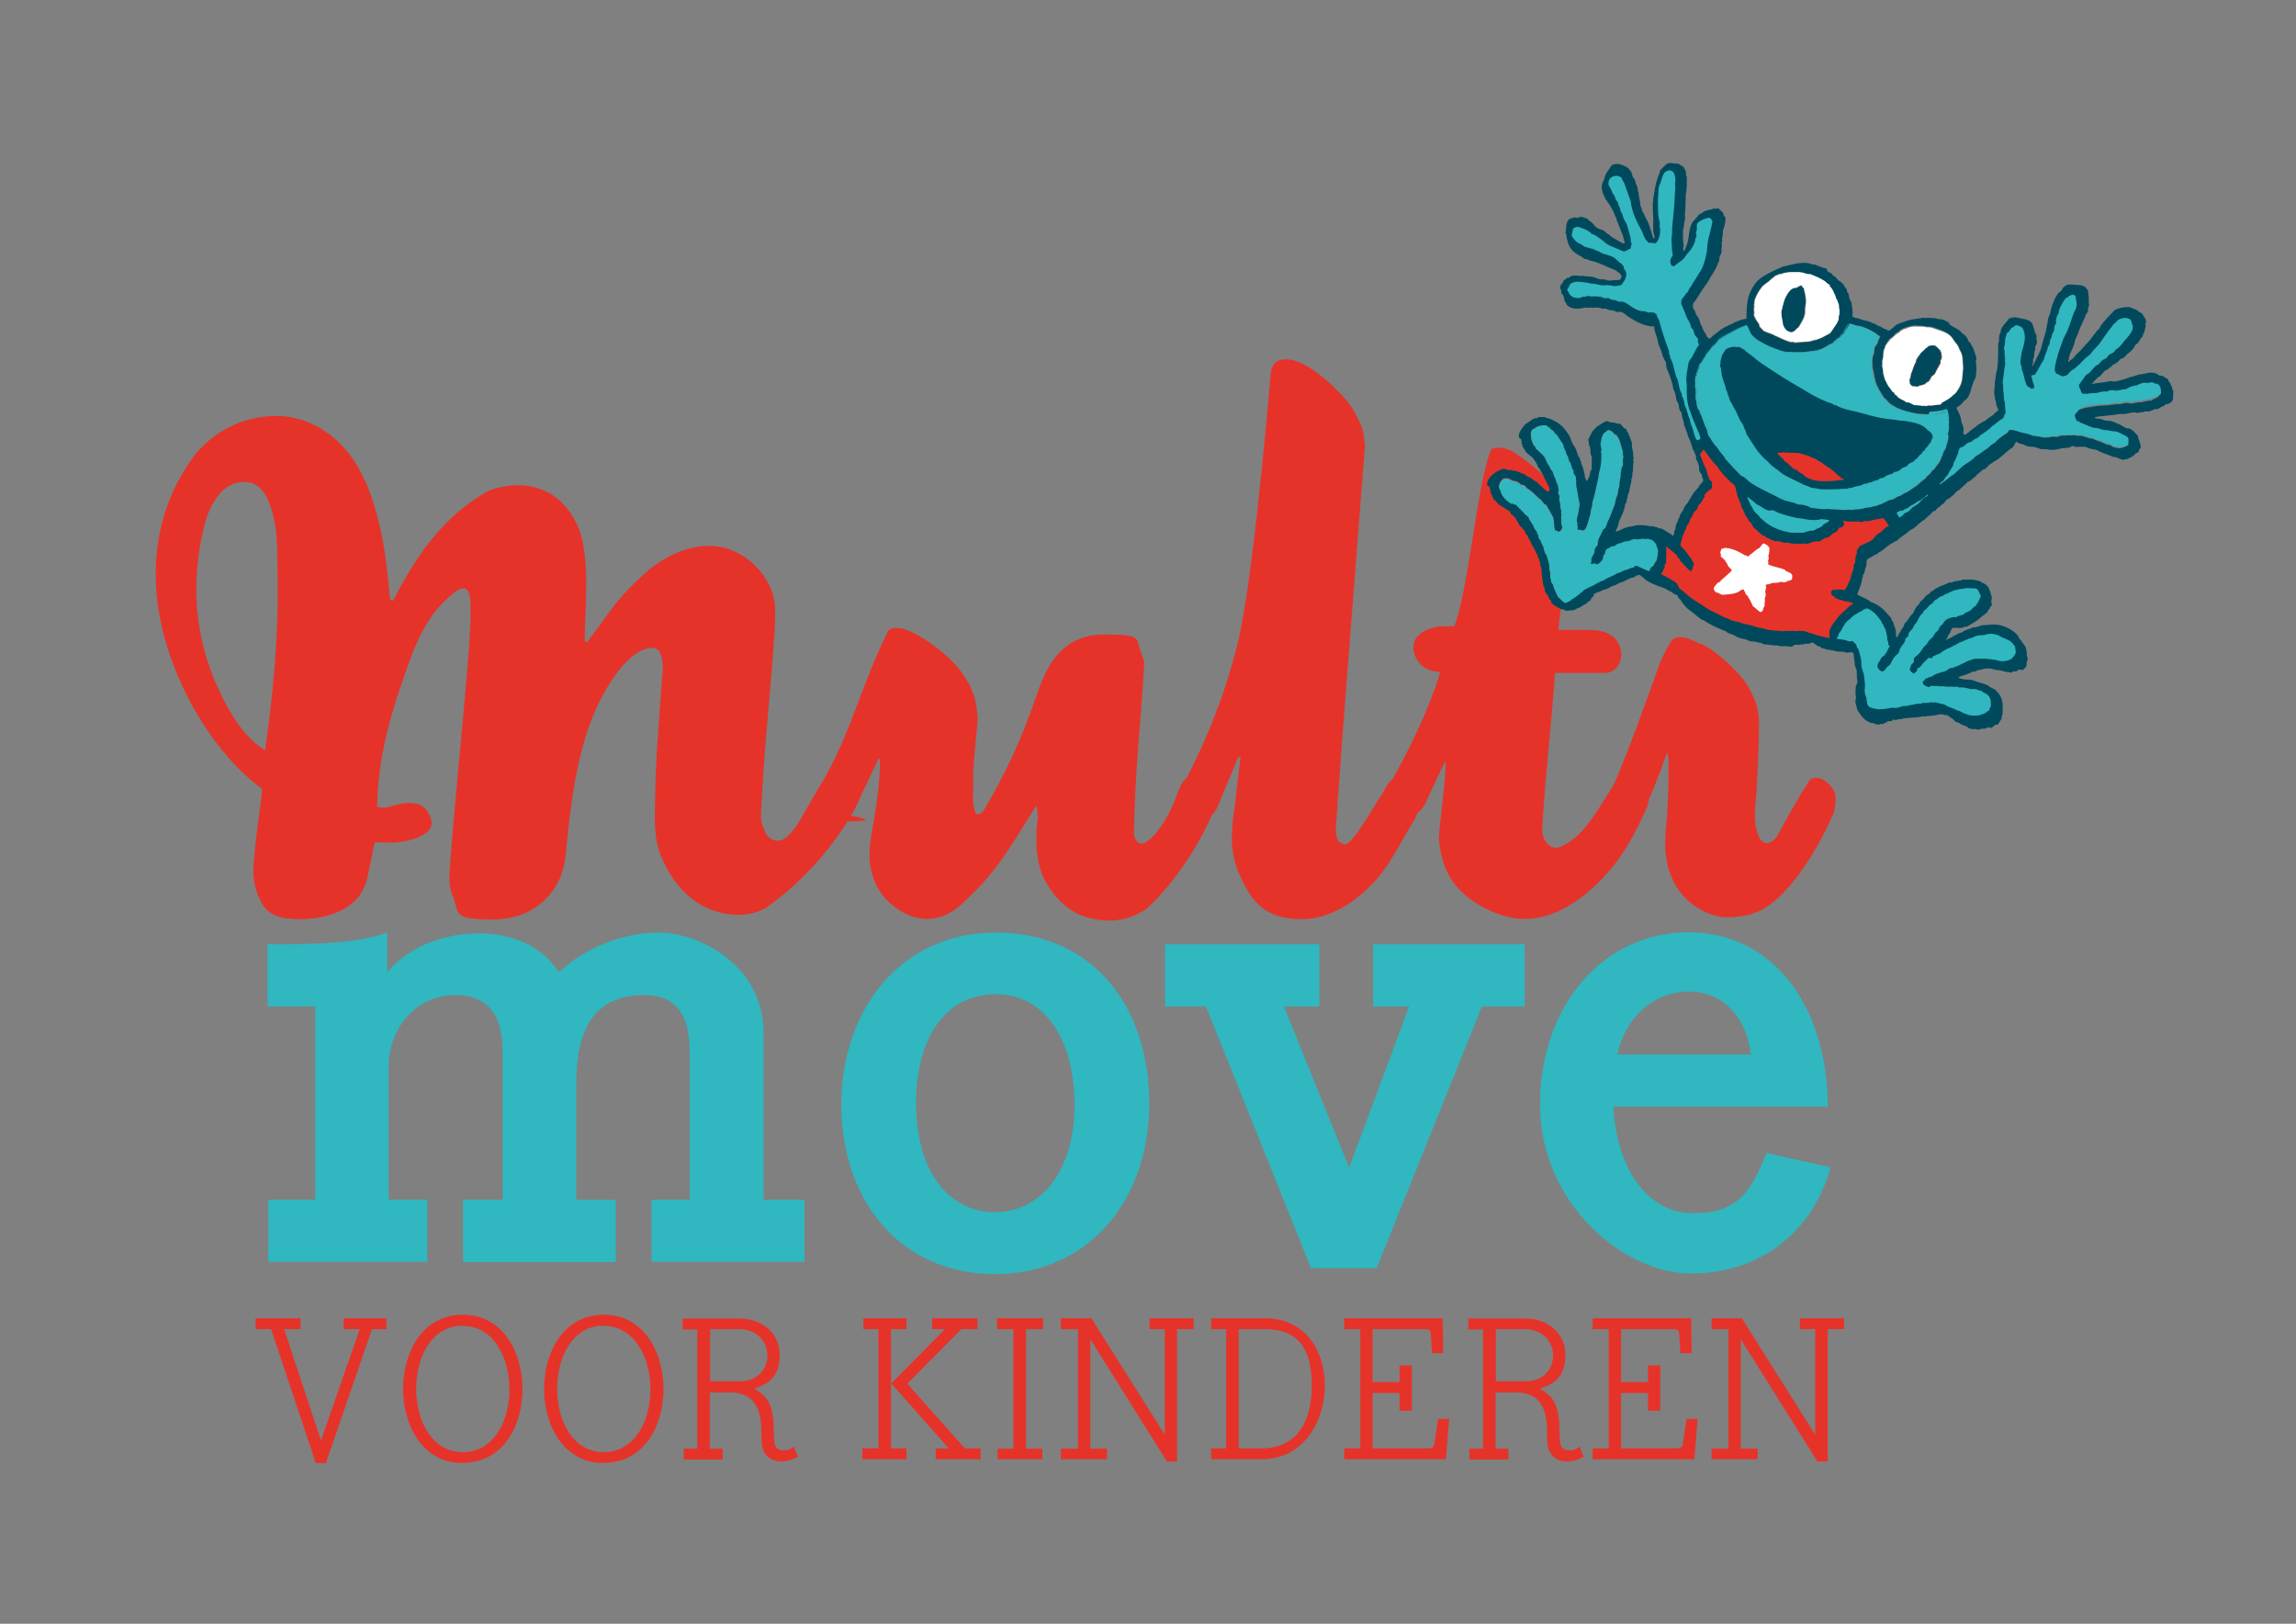 <?xml version="1.0" encoding="UTF-8"?>
<svg xmlns="http://www.w3.org/2000/svg" id="Layer_1" version="1.1" viewBox="0 0 841.9 595.3" width="841.9" height="595.3" x="0" y="0">
  <rect x="0" y="0" width="841.9" height="595.3" fill="#808080" stroke="none"/>
  <!-- Generator: Adobe Illustrator 29.1.0, SVG Export Plug-In . SVG Version: 2.1.0 Build 142)  -->
  <defs>
    <style>
      .st0 {
        fill: #30b7c0;
      }

      .st1 {
        fill: #00495c;
      }

      .st2 {
        fill: #fff;
      }

      .st3 {
        fill: #373537;
      }

      .st4 {
        fill: #e6332a;
      }
    </style>
  </defs>
  <g>
    <path class="st0" d="M169.8,462.6v-22.8h14.5v-54.5c0-16-8.1-20.5-17.2-20.5-14,0-24.6,11.4-24.6,26.6v48.4h14.2v22.8h-58.3v-22.8h17.2v-70.8h-17.5v-22.8c20.8,0,32.7-.5,43.9-4.3v14.5c8.1-9.6,21.1-14.2,33.5-14.2s23.3,4.6,29.4,14.2c9.4-8.6,22.8-14.5,36.8-14.5s38.3,11.4,38.3,37v60.9h15v22.8h-56.1v-22.8h14v-54.5c0-16-7.6-20.5-16.5-20.5-19.5,0-25.1,13.9-25.1,32.5v42.6h14.5v22.8h-55.8Z"/>
    <path class="st0" d="M394,405.1c0-24.1-10.9-40.6-28.9-40.6s-29.2,15.5-29.2,40.1,11.9,39.8,28.9,39.8,29.2-15.2,29.2-39.3M308.5,404.8c0-33.7,21.1-62.9,56.6-62.9s56.3,26.9,56.3,62.6-22.3,62.6-56.6,62.6-56.3-26.4-56.3-62.4"/>
  </g>
  <polygon class="st0" points="543.4 369 504.8 464.9 480.7 464.9 442.2 369 427.2 369 427.2 346.2 483.8 346.2 483.8 369 470.8 369 494.7 428.1 516.7 369 503.5 369 503.5 346.2 559.1 346.2 559.1 369 543.4 369"/>
  <path class="st0" d="M619.2,363.5c-11.9,0-23.1,8.6-26.1,23.1h48.9c-1.8-15-11.4-23.1-22.8-23.1M671.2,428.1c-6.8,24.6-26.9,38.8-51.2,38.8s-55.3-25.4-55.3-61.9,23.3-63.2,54.5-63.2,51,27.6,51,63.9h-78.6c1.3,24.1,13.4,39.1,29.2,39.1s21.1-7.1,26.9-22.1l23.6,5.3Z"/>
  <polygon class="st4" points="126 483.3 126 487.3 131.9 487.3 117.7 528.1 104.2 487.3 110.2 487.3 110.2 483.3 93.7 483.3 93.7 487.3 99.4 487.3 115.8 536.4 119.5 536.4 136.4 487.3 141.7 487.3 141.7 483.3 126 483.3"/>
  <g>
    <path class="st4" d="M169.7,486c-11.2,0-17.1,11.2-17.1,23.2s6,23.2,17.1,23.2,17.1-11.1,17.1-23-6-23.3-17.1-23.3M169.7,536.4c-14.8,0-21.9-13.9-21.9-27.2s7-27.2,21.9-27.2,21.9,14,21.9,27.3-7,27-21.9,27"/>
    <path class="st4" d="M221.4,486c-11.2,0-17.1,11.2-17.1,23.2s6,23.2,17.1,23.2,17.1-11.1,17.1-23-6-23.3-17.1-23.3M221.4,536.4c-14.8,0-21.9-13.9-21.9-27.2s7-27.2,21.9-27.2,21.9,14,21.9,27.3-7,27-21.9,27"/>
    <path class="st4" d="M270.9,487.3h-10.5v19.1h10.9c6.8,0,10.1-4.8,10.1-9.5s-3.5-9.6-10.5-9.6M286.9,535.8c-6,0-7.6-3.8-7.7-8.2,0-2,0-4.4-.2-6.1-.7-6.8-3.8-11-11.4-11h-7.3v20.6h4.7v4h-14.3v-4h5v-43.7h-5.4v-4h20.9c8.2,0,14.7,5.4,14.7,13.2s-3.7,10.8-9.4,12.5c7.8,4.1,7,10.8,7.3,18.1.1,3,.8,4.5,3.4,4.5s2.4-.5,3.9-1.3l1.5,3.7c-2.7,1.3-4.2,1.7-5.8,1.7"/>
  </g>
  <path class="st4" d="M343.1,535v-4h4.8l-21.1-23.8,19.7-19.9h-4.7v-4h16.6v4h-5.9l-19.8,20,21.1,23.7h5.8v4h-16.6ZM316.2,535v-4h5.9v-43.7h-5.5v-4h15.8v4h-5.7v43.7h5.7v4h-16.1Z"/>
  <polygon class="st4" points="376.2 487.3 376.2 531.1 382.2 531.1 382.2 535 365.8 535 365.8 531.1 371.6 531.1 371.6 487.3 365.6 487.3 365.6 483.3 382.5 483.3 382.5 487.3 376.2 487.3"/>
  <polygon class="st4" points="431.6 487.3 431.6 535.8 427.9 535.8 399.8 491 399.8 531.1 405.9 531.1 405.9 535 389 535 389 531.1 395.3 531.1 395.3 487.3 389 487.3 389 483.3 400.2 483.3 427.1 526 427.1 487.3 421.5 487.3 421.5 483.3 437.7 483.3 437.7 487.3 431.6 487.3"/>
  <g>
    <path class="st4" d="M463.7,487.3h-9.5v43.7h8.4c12.3,0,18.4-8.9,18.4-22.9s-5.1-20.8-17.4-20.8M462.6,535h-18.5v-4h5.5v-43.7h-5.5v-4h19.6c15.6,0,22.1,12.6,22.1,24.8s-7.3,26.9-23.2,26.9"/>
    <path class="st4" d="M530.1,535h-37.2v-4h5.9v-43.7h-5.9v-4h36.1l.2,12.8h-4.1c0,.1-.4-6-.4-6-.1-2.7-.3-2.8-2.7-2.8h-18.7v19.4h9.9v-6.1h4.5v16.6h-4.5v-6.5h-9.9v20.3h19.5c2.8,0,3-.3,3.3-2.6l1.2-8.2h4.1c0,.1-1.2,14.8-1.2,14.8Z"/>
    <path class="st4" d="M559,487.3h-10.5v19.1h10.9c6.8,0,10.1-4.8,10.1-9.5s-3.5-9.6-10.5-9.6M575,535.8c-6,0-7.6-3.8-7.7-8.2,0-2,0-4.4-.2-6.1-.7-6.8-3.8-11-11.4-11h-7.3v20.6h4.7v4h-14.3v-4h5v-43.7h-5.4v-4h20.9c8.2,0,14.7,5.4,14.7,13.2s-3.7,10.8-9.4,12.5c7.8,4.1,7,10.8,7.3,18.1.1,3,.8,4.5,3.4,4.5s2.4-.5,3.9-1.3l1.5,3.7c-2.7,1.3-4.2,1.7-5.8,1.7"/>
    <path class="st4" d="M621.2,535h-37.2v-4h5.9v-43.7h-5.9v-4h36.1l.2,12.8h-4.1c0,.1-.4-6-.4-6-.1-2.7-.3-2.8-2.7-2.8h-18.7v19.4h9.9v-6.1h4.5v16.6h-4.5v-6.5h-9.9v20.3h19.5c2.8,0,3-.3,3.3-2.6l1.2-8.2h4.1c0,.1-1.2,14.8-1.2,14.8Z"/>
  </g>
  <polygon class="st4" points="670.2 487.3 670.2 535.8 666.4 535.8 638.3 491 638.3 531.1 644.5 531.1 644.5 535 627.6 535 627.6 531.1 633.8 531.1 633.8 487.3 627.6 487.3 627.6 483.3 638.7 483.3 665.6 526 665.6 487.3 660 487.3 660 483.3 676.2 483.3 676.2 487.3 670.2 487.3"/>
  <g>
    <path class="st4" d="M97.2,275.1c2.9-20.5,5-41.7,4.6-63.6-.3-8.9.6-18.2-3.4-27.9-1.7-3.9-4.2-6.9-8.9-6.9-8.9,0-13.2,10.1-14.7,16.5-4,16.8-4.5,35.3,3.6,55.5,3.5,8.1,9.2,20.5,18.8,26.4M133.8,175.9c6.5,15.3,7.9,29.6,9.2,43.7l1.1.7c8.5-16.5,18.2-30.8,34.7-40.2,2.9-1.2,6.7-2.2,10.9-2.2s7.7.7,11.9,3c4.8,2.7,8.3,7.4,10.4,12.3,4.7,11.1,2.4,30.6,2.4,41.7l.8.7s5.6-7.6,7.8-10.6c4.4-6.4,9.5-11.3,15.4-16.5,5.4-4.2,13-8.4,21.8-8.4s18.3,5.9,22.6,16c2,4.7,1.4,10.4,1.3,14.1-1.3,21.5-4,44.2-5,67.3-.2,2.5,0,4.2,1.3,7.2.9,2.2,2.7,3.5,4.9,3.5s3.7-1.7,5.9-4.2c1.2-1.2,7.7-13.2,8.6-14.5,3.5-5.1,2.6-4.9,5.6-4.9s5.5,2,6.8,4.9c.9,2.2,2.6,4.7,1.6,6.4-7.6,14.1-19.3,27.3-33,37-2.8,1.5-6.1,2.5-9.8,2.5-13.6,0-23.3-8.9-28.5-21.2-3.2-7.6-2.3-16.5-2.2-23.7.1-13.1,1.4-25.7,2.3-40,.1-3.2,1.2-7.1-.6-11.3-.3-.7-1.5-1.7-2.5-1.7-4.7,0-8.2,3.5-10.6,5.9-15.7,18.2-19,44.1-21.5,70.3-1.2,12.8-11,23.4-26.6,23.4s-12-2.2-14.9-8.9c-1.3-3-1.2-6.9-1-9.4,1.7-25.2,8.1-83.9,7.6-94.2,0-1.7.2-5.4-.6-7.2-.3-.7-.7-1.7-2-1.7s-2.5,1-3.5,1.7c-10.2,7.9-14.6,19.7-18.8,32.3-5.8,16.5-9,30.6-9.3,46.1.5,0,1.3.3,1.8.3,3.5,0,5.9-1.7,9.6-1.7s6.2.7,8,4.9c1.2,2.7.4,4.4-1,5.7-3.1,2.5-7.9,3.9-14.1,3.9s-3.2,0-5-.2c-.5,0-2.6,13.6-3.8,16-3.2,8.6-13.5,12.3-24.1,12.3s-13-3.9-14.8-8.1c-2-4.7-2.3-8.4-1.8-13.1.6-9.6,2.9-22.7,3-26.6-13.9-10.1-24.6-26.6-30.8-41.2-13.5-31.8-9.5-60.2,5.9-80.9,6.4-8.1,16.8-14.6,30.3-14.6s26.2,9.4,32.1,23.4"/>
    <path class="st4" d="M380.4,299v-2.5c0,0-.5-1-.5-1-8.4,13.3-14.1,23.7-24.7,33.5-4.1,4.2-8.5,7.9-15.6,7.9s-15.6-5.9-18.7-13.3c-4.5-10.6-.5-18.5,1-33,.4-3.2,1.1-11.3.6-12.6l-.5.5-6.8,14.3c-6.6,18.2-33.3,8.4-7.8,8.4s-5.7-3-6.6-5.2c-.5-1.2-1-2.5-1-3.5,0-2.7-1.9.5,3-8.1,9.3-16.5,13.9-35.3,22.6-52.5,0-.5,1-1.7,3.2-1.7,5.2,0,12.3,5.2,16.5,8.6,5.9,4.7,9.3,9.6,11.3,14.3,1.5,3.4,1.8,6.7,2.1,10.1-.5,8.6-2,17.3-1.6,26.4-.3.5-.2,5.9.6,7.9.2.5.4,1,.7,1,.7,0,1.9-.2,2.6-1.5,8-13.8,13.3-24.4,20.1-44.4,4-10.9,10-20,24.3-20s11,1.5,13.3,6.9c.4,1,.6,1.5,1.1,3.2-1.2,21-3.5,41.2-3.8,62.4l.2,1.7c.6,1.5,1.3,2.5,2.5,2.5s.6-.2.9-.2c3.3-1,8.3-8.4,10.5-13.6,1.5-3,1.8-5.7,3.9-8.9.7-1.2,2-1.7,3.7-1.7,3,0,6.7,1.7,7.9,4.7.3.7.4,1.5.6,2.5.5,5.9-12.1,29.1-25.7,41.2-3.9,2.5-8.3,4.2-13,4.2-10.6,0-18.8-4.2-24.8-16-3-7.1-2.8-15.3-1.9-22.4"/>
    <path class="st4" d="M489.2,142c4.9,4.7,7.4,8.1,9.7,13.6,1.2,2.7,1.4,5.7,1.6,7.9-2.6,34-8.4,106.4-10.7,140.4,0,1.2.2,2.7.6,3.7.4,1,1.2,1.7,2.8,2,.9-.2,1.8-1,2.6-2,3.5-3.9,7.2-10.8,11-16.5,1.3-2.2,2.8-6.2,6.3-6.2s5.9,1.7,7.2,4.7c1.5,3.5-.4,8.4-1.6,10.9-1.8,2.7-8,13.8-9.2,15.5-6.2,9.9-18.7,21-32,21s-18.5-5.9-23.2-16.8c-3.7-8.6-2.7-16.8-1.6-24.2l2.2-18.7-1,.5c-.5,1.7-6.4,15-6.9,16.8-1.1,2.7-2.8,5.7-6.2,5.7s-5.7-1.2-7.4-5.2c-1.9-4.4.5-6.9,2-10.4,7.8-15.3,13.6-30.1,18-47.1,5.3-20,10.7-79,12.5-100.2.2-3,1.5-5.7,5.5-5.7,5.7,0,12.7,5.4,18,10.4"/>
    <path class="st4" d="M554.8,165.6c8.1,5.2,16.4,12.6,19.7,20.2.7,1.7,1.5,3.5,1.5,5.2,0,2.5-4.3,36.7-4.6,39.9h9.9c4.9,0,10.3.5,12.5,5.7,2.2,5.2-1.1,10.1-5.1,10.1h-18.5c-1.3,19-3.5,36.5-4.7,57,0,1,0,2.2.5,3.4.8,2,2.6,3.7,4.5,3.7s.7,0,1.1-.2c9.2-3.2,14.5-14.5,19.3-21.5,1.1-2,2.5-4.4,6-4.4,2.8.2,5.6,1.5,7,4.9.9,2.2.8,4.7,0,6.4-5.9,13.3-12.1,23.7-23.8,32.8-6,4.4-12.6,8.1-21.2,8.1s-23.6-6.2-28.6-18c-1.7-3.9-2.5-8.1-2.7-11.6.3-5.7,2.7-23.2,2.5-28.4-1.8,3.2-5.6,11.8-6.9,14.5-1.4,3.2-3.2,5.2-5.7,5.2s-6.8-2.7-8.2-5.9c-.7-1.7-.8-3-.2-4.4,7.5-13.1,14.8-27.9,19-41.9-4-.3-7.4-1.7-9.1-5.7-3-7.2,3.5-10.4,9.3-11.1h4.9c5.1-11.8,8.6-53.7,13.6-64.8.8-.5,1.7-.7,2.9-.7s3.4.5,5.1,1.5"/>
    <path class="st4" d="M623.5,235.8c5,2.5,9.4,6.4,12.9,10.1,2.2,2.2,4.5,4.7,6.7,9.9,1.4,3.2,1.9,6.2,1.9,9.1-.1,9.6-.6,22.9-1.4,31.1-.2,3-.3,6.9,1.3,10.6.7,1.7,1.8,2.5,3,2.5s2.8-1,3.8-2.7c6.1-11.1,9.1-16.3,12-20.5.7-.7,1.2-.7,2.9-.7s5,2.5,6.1,5.2c.9,2.2.1,6.7-.5,8.1-4.9,11.1-14.6,28.4-25.7,34.8-3.6,2-8.1,3-13.5,3s-15.6-4.2-19.9-14.3c-4.3-10.1-1.8-18.2-1.6-27.1.3-5.7.4-11.8.3-17.3l-.5-1.7c-3.1,8.4-6.7,19-11.1,24.9-1.1,1-2.3,1.5-3.6,1.5-2.7,0-5.5-2-7.2-5.9-.4-1,.3-4.4.9-5.4,6.8-15.3,12.8-32.6,18.7-48.8,1.2-2.5,2.3-4.9,4-7.4.8-1,1.9-1.2,3.2-1.2,2,0,4.4,1,7.2,2.5"/>
    <path class="st0" d="M711.9,167.4c0-.3.3,0,.3-.3,0-1,.9-2.2,1.4-3.3.3-.9.4-1.6.7-2.7,0-.5-.3-1-.3-1.5,0-.6.4-1.2.5-1.8,0-.5-.2-.9-.2-1.3,0-.2.1-.3.2-.5,0-.6-.3-1.2,0-1.8-.5-1-.1-2.4-.9-3.3-1.9.8-4.2.9-6.3,1.1-1.7.2-3.5,0-5.3-.4-2.8-.6-7.2-1.6-9.7-4-.6-.6-1-1.3-1.7-1.7-1.4-2-2.7-4.3-3.3-6.6-.5-1.8-.9-3.7-1-5.5,0-.6-.1-1.3,0-1.9,0-.7.4-1.3.6-2.2.2-.8,0-1.7.4-2.5.1-.3.5-.6.6-.9.5-.9.5-1.9,1.2-2.8-1.7-1.6-4.5-3.1-7-3.8-.6-.2-1.2-.1-1.7-.3-1-.3-1.6-.6-2.4-.6-.6.7-.7,1.6-1.2,2.3-.3.5-.9.9-1.2,1.4-.1.2-.2.5-.3.6-.3.3-.9.5-1.3.9-.4.4-.7,1-1.1,1.3-.3.3-.8.4-1,.7-.3,0-.6.2-.9.3-1.6,1.2-3.8,2.1-5.9,2.4-2.7.4-5.6.6-8.4.4-.7,0-1.5,0-2.2-.1-1.3-.2-2.7-.8-3.7-1.2-2.1-.7-4.1-1.8-5.8-2.8-1.3-.8-2.6-2-3.1-2.9-.5-1-.7-2-1.4-2.9-1.5.6-2.9,1.1-4.3,1.9-2,1.2-4.3,2-6.2,3.6-.2.2-.2.4,0,.5-.6,0-.7.6-1.1.9-.4.4-.8.6-1.1,1-.4.4-.6.9-1,1.3-.5.5-1.2,1.3-1.5,1.9-.6,1-.9,2.1-1.7,2.7-.3,1.4-1.1,3-1.3,4.4,0,.1-.1.3-.2.5,0,1.1.1,2,0,3.1.4,1.1.2,2.3.2,3.5,0,1.2.6,2.3.5,3.4,0,.8.7,1.4,1,2.1,0,.2,0,.6.1.8.4.9,1,1.9,1.3,2.9.3.9.6,1.8.9,2.6,0,.1.2.2.3.3.3.7.3,1.5.5,2.1.2.4.5.9.8,1.3.7,1.3,1.7,2.5,2.8,3.7.5,1,1.3,1.8,2,2.6.7.8,1.3,1.7,2,2.6.7.8,1.4,1.6,2.3,2.5.4.4.8.8,1.2,1.2.4.4.8,1.1,1.2,1.3.1,0,.5,0,.7.2.7.4,1.3,1.2,2.1,1.8,3,2.3,7.6,4.3,11,6,1.8.9,3.2,1.2,4.8,1.7.7.2,1.5.6,2.3.8.3,0,.7,0,1,0,.4,0,.8.3,1.3.4.5.1.9,0,1.2.2.2.1.4.4.6.5.3.1.8.2,1.2.2.4,0,.9,0,1.2,0,.4,0,.8.2,1.1.3,1,0,1.9,0,2.7,0,1.5,0,3.1.1,4.6.2,1,0,2,0,2.8,0,.5-.2,1.1-.2,1.7,0,2-.5,4.2-.4,6.2-1,.7.2,1.1-.3,1.7-.4.7-.1,1.2-.3,1.8-.5.3,0,.6,0,.9-.2.5-.2,1-.6,1.6-.8.6-.2,1-.7,1.5-.9.3-.1.6,0,.8-.2,1.1-.4,2-1.2,3.2-1.5,1-.8,2.3-1.2,3.4-1.9.9-.6,1.6-1.3,2.6-1.8,1-1,2.1-1.9,3.2-2.7.5-.9,1.1-1.2,1.7-1.7.2-.6.6-.7.8-1.2.6-.1.9-.8,1.4-1.5.3-.5.8-.9,1.1-1.4.4-.7.7-1.5.8-2"/>
    <path class="st0" d="M793.3,143.2c0-.9-.6-2-1.2-2.5-.4-.3-.7-.4-1-.4,0,0-.2,0-.3,0-.1,0-.2-.1-.4-.2-.2,0-.4-.2-.6-.3-.4-.1-.8,0-1.3,0-.2,0-.4,0-.7,0h-.5c-1,0-2,.1-2.8.4-.2,0-.3.2-.4.3-.1,0-.2.2-.3.2,0,0-.1,0-.2,0-.1,0-.3,0-.5,0-.3,0-.6.2-.8.3-.1,0-.3.1-.4.2h0c-.7.3-1.4.5-2,1-.6,0-1.2.1-1.8.3-1,.2-1.9.4-2.9,0h-.1s0,0,0,0c-.2,0-.4,0-.5.1-.1,0-.3,0-.5,0-.1,0-.2,0-.4,0-.2,0-.4.2-.6.3-.2.1-.3.2-.5.2,0,0-.2,0-.2,0-.1,0-.3-.1-.5-.1-.2,0-.3,0-.5,0-.1,0-.2,0-.4,0-.5,0-.9.2-1.3.3-.7.2-1.4.4-2.1.2h-.1s0,0,0,0c-1,.3-2.2.4-3.5.4-.3-.4-.4-.6-.6-1.2,0-.2-.2-.4-.3-.6,0-.2-.1-.3-.2-.4-.2-.6,0-.8.5-1.4.2-.2.3-.4.5-.6.2-.3.4-.5.5-.8.3-.4.5-.8.8-1.1.2-.3.5-.5.9-.7.3-.2.5-.4.8-.6.4-.3.7-.7.9-1.1.3-.4.6-.8.9-1.1.2-.2.4-.3.6-.4.2-.1.4-.2.6-.4h0c.7-1.1,1.5-1.7,2.5-2h.2c0,0,0-.2,0-.2,0-.1.1-.2.3-.3.1-.1.3-.3.5-.6.3-.3.7-.5,1.1-.7.4-.2.9-.4,1.2-.8.1-.1.2-.2.2-.4,0,0,0-.1,0-.1.2-.3.5-.5.8-.7.3-.2.5-.4.8-.6.4-.4.7-.8,1.1-1.3.3-.4.6-.8,1-1.2h0c1.1-1.2,2.1-2.3,2.8-4v-.2c0-.4,0-.8.2-1.2v-.2c0,0,0-.2,0-.2-.2-.2-.3-.6-.3-.9,0-.5-.2-1.1-.8-1.5-1-.7-2-.5-2.8-.4-.3,0-.6.1-.9.1h0c-.6.2-1.1.6-1.5,1.1-.1.1-.3.3-.4.4,0,0,0,0-.2,0-.1,0-.2.1-.3.2-.6.5-1.2,1.4-1.7,2.2-.3.5-.6.9-.9,1.3-.2.2-.4.5-.6.7-.3.3-.5.5-.7.9l-.4.6c-.6.9-1.1,1.7-1.7,2.4-.3.3-.6.7-.9,1-.7.7-1.4,1.5-1.9,2.3-.9.6-1.7,1.4-2.5,2.2-.3.3-.6.7-.9,1-.2.2-.5.4-.8.6-.5.3-.9.7-1.3,1.2-1.2.7-2.2,1.5-3,2.6l.3.2-4.7-2.8h.4c.6-3.9,2.7-9.1,4.2-13,.8-1.2,1.4-3.1,2-4.8.2-.5.3-1,.5-1.4.1-.3.3-.6.5-.9.2-.3.4-.7.5-1,.4-1.1.4-2.4.1-3.8v-.2c-.2-.6-.3-1.4-1.2-1.7-.4-.1-1.6.2-2.1.6-.1.1-.2.2-.2.3,0,0-.2.1-.4.2-.2,0-.5.2-.7.4-.3.3-.5.6-.7,1l-.2.3c-.7,1.2-1.6,3-1.8,4.3-.4.5-.6,1.1-.7,1.8,0,.3-.1.6-.2.9v.2c0,0,0,.2,0,.2.1.2.1.3-.2.8,0,.2-.2.3-.3.5-.2.5-.3,1-.3,1.5,0,.3,0,.6,0,.8-.5.5-.9,1.5-.9,2.2-.5.5-.6,1.1-.6,1.7,0,.6-.2,1.2-.6,1.6l-.2.2v.2c.1.5-.1,1-.4,1.6-.2.4-.4.8-.5,1.2,0,.3-.1.5-.2.8,0,.3-.1.5-.2.7,0,.1-.2.2-.3.4-.1.2-.2.3-.3.5-.2.4-.4.8-.6,1.3-.2.5-.4.9-.7,1.3-.2.2-.3.5-.5.7-.3.4-.7.9-.9,1.5,0,0-.2,0-.4,0-.2,0-.5,0-.7.2h-.2c0,.1,0,.4,0,.4,0,.3.1.6.2.9,0,.4.2.7.2,1.1h0c0,.4.2.7.3.9.2.5.4.9.3,1.4-.2,0-.4.1-.5.2,0,0,0,0,0,0-.2-.3-.5-.4-.8-.5-.2,0-.4-.2-.5-.3-.3-.2-.7-1.3-.9-1.9-.2-.8-.4-1.6-.6-2.5-.3-1.4-.7-2.8-1.1-4.1,0-1.4.4-3,.8-4.8.6-2.5,1.3-5.2.5-7.1-.6-1.3-1.6-2.1-2.9-2.2h-.1c-.6.2-.9.4-1.4.7h-.1c0,.1-.1.2-.2.2-.1,0-.3.1-.4.2-.2.2-.3.4-.4.6,0,.1-.1.2-.2.3,0,0-.2,0-.3.2-.1.1-.1.2-.2.4,0,0-.1,0-.2.1-.1,0-.3.2-.5.4-.2.3-.3.7-.4,1.1,0,.1,0,.3-.1.4-.2.6-.2,1-.2,1.5,0,.2,0,.4,0,.6,0,.4-.1.8-.2,1.2,0,.4-.2.7-.2,1.1h0c0,.1,0,.2,0,.2.1.2.2.4.2.6,0,0,0,.1,0,.2,0,.1,0,.3,0,.5,0,.4,0,.7.2,1,0,.3.1.5.1.8,0,.1,0,.3,0,.4,0,.2,0,.4,0,.7,0,.2,0,.3,0,.5,0,.3,0,.6,0,.8-.3,1.2-.4,2.5-.6,3.7,0,.9-.2,1.8-.4,2.8h0c0,.1,0,.2,0,.2.2.6.2,1.2.2,1.9,0,.7,0,1.4.2,2.1l-.2.4h0c.4,2,.7,4.3.7,6.7-.1,0-.4.1-.5.5h0c0,.1,0,.3,0,.3,0,.3-.2.6-.5,1,0,0,0,.1-.1.2-.7.3-1.4.9-2,1.4-.5.4-1.1.9-1.6,1.2h-.1c-.4.5-.7.9-1.2,1.3-.2.2-.5.3-.8.5-.3.2-.7.4-1,.6-.1.1-.2.2-.3.4,0,0-.1.2-.2.2,0,0,0,0-.1,0,0,0-.2,0-.4.1-.3.2-.5.4-.7.6,0,0-.1.1-.2.2-.3.3-.5.4-.8.5-.2,0-.3.2-.6.3-.2.2-.5.4-.7.6-.3.2-.6.5-.8.6,0,0-.2,0-.3,0-.2,0-.4,0-.6.2-.4.2-.8.5-1.1.8-.4.3-.7.6-1,.8-.1,0-.2,0-.3.1-.4.1-.9.3-1.1,1.1,0,.2-.1.5-.2.8,0,.4-.2.9-.4,1.3,0,.1-.1.2-.2.3,0,.2-.2.3-.3.5,0,.2-.1.4-.2.6,0,.2,0,.3-.1.4,0,0,0,.1-.2.2,0,.1-.2.2-.3.4-.1.3-.2.6-.2.9,0,.2,0,.4,0,.5-.2.4-.5.8-.8,1.2-.2.3-.4.5-.6.8-.1.2-.2.4-.3.6-.1.3-.2.5-.4.7,0,.1-.2.2-.3.3-.3.3-.8.7-1,1.4-.1.1-.3.2-.4.3-.4.3-.8.5-1.1,1.1l-.3.7h.7c.5-.2.8-.5,1.1-1,.7-.3,1.4-.9,2-1.4.6-.5,1.2-1,1.9-1.3h0c.5-.5,1.1-1,1.6-1.4.9-.8,1.7-1.5,2.5-2.2.5-.4.9-.7,1.4-1,1-.6,2-1.3,2.8-2.3,1.4-.7,2.7-1.7,3.9-2.7,1-.8,2-1.6,3-2.2h0c1.1-1.2,2-2,3.2-2.9.2-.1.3-.2.5-.3.5-.2,1.1-.5,1.4-1.4.9-.3,1.9.1,3.2.5.3.1.7.2,1,.4.4.1.8.2,1.3.3.5,0,1,.1,1.4.3.3,0,.6.2.8.3.4.2.9.3,1.3.4.2,0,.4,0,.6,0,.3,0,.4,0,.5,0h.1c0,.1.2.1.2.1.5,0,1.1,0,1.7.2.9.2,1.7,0,2.5-.1.4,0,.9-.2,1.3-.2.2,0,.4,0,.7,0,.3,0,.6,0,.9,0,.3,0,.7-.1,1-.3.3-.1.6-.2.8-.2.6.1,1.2,0,1.8,0,.4,0,.8,0,1.2,0,.1,0,.3,0,.4,0,.2,0,.4,0,.6,0,.1,0,.3,0,.4,0,.2,0,.3,0,.4,0,0,0,.2,0,.3,0,.1,0,.3.1.5.1.3,0,.5,0,.7,0,.2,0,.4,0,.6,0,.9.1,1.6.4,2.4.6.3.1.6.2.9.3h.1s.1,0,.1,0c0,0,.2,0,.3,0,0,0,.1,0,.2,0,.6.3,1.3.6,2.1.8.8.3,1.6.5,2.3.9.9.4,1.6.6,2.3.7,2.5,1.8,5.3,1.2,7-.1l.2-.2v-.3c-.2-.2-.1-.6,0-1,0-.6.1-1.2-.1-1.6-.3-.5-1.3-1.1-1.7-1.2l-.4-.2c-.8-.4-1.6-.8-2.5-1.1-.3,0-.7-.1-1.1-.1-.2,0-.4,0-.7,0-.3,0-.5,0-.8-.2-.3,0-.6-.2-1-.2-.1,0-.3,0-.4,0,0,0-.1,0-.2,0-.6,0-1.1-.2-1.7-.4-.4-.1-.8-.3-1.3-.4-.2,0-.3,0-.5,0-.1,0-.3,0-.4,0-1.1-.3-2.2-.8-3.3-1.3-.6-.3-1.3-.5-1.9-.8,0,0-.1-.3-.3-.4h0s0,0,0,0h0c-.2,0-.3,0-.4-.1-.2-.1-.6-1-.7-1.6,0-.4.2-.6.6-1,.2-.2.5-.5.7-.9.4-.1.7-.3,1.1-.4.4-.1.8-.3,1.2-.5.4,0,.9,0,1.3-.2.2,0,.4,0,.6-.1.3,0,.5,0,.8,0,.4,0,.8,0,1.2-.2.8-.1,1.6-.2,2.5-.2.5,0,.9,0,1.4,0,.4,0,.7-.1,1-.2.3,0,.6-.1.9-.2.3,0,.7,0,1.1,0,.3,0,.6,0,.9,0,.6,0,1.2-.1,1.8-.3,1-.2,1.9-.4,3,0h0s0,0,0,0c.3,0,.7-.1,1-.2.9-.2,1.7-.3,2.6-.3h.2c1.1-.4,2.3-.6,3.5-.7h.2c.4-.3.9-.5,1.3-.7.4-.2.9-.3,1.3-.6l.3-.3c.6-.7,1-1.2,1-2.3"/>
    <path class="st0" d="M578,190.1s0,0,0,0c0,0,0,0,0,0"/>
    <path class="st0" d="M578.7,187c-.3,1.1-.5,2.1-.7,3.1.2-1,.7-2.1.7-3.1"/>
    <path class="st0" d="M576.9,219c.8-.4,1.5-1.3,2.4-1.6-.9.3-1.6,1.2-2.4,1.6M576.5,219.2c.1,0,.3,0,.4-.1-.1,0-.3.1-.4.1M554.3,184.3s0,0,0,0c0,0,0,0,0,0M554.5,184.3c0,0,.1,0,.2,0,0,0-.1,0-.2,0M559.9,178.9c0,0-.2,0-.2-.1,0,0,.2,0,.2.1M563.8,182.2c0,0-.1-.1-.2-.2,0,0,.1.1.2.2M563,181.4c-.1-.1-.3-.3-.4-.4.1.1.3.3.4.4M568.3,171.7c0,0,0,.1.1.1,0,0,0,0-.1-.1M566.4,168.1c0,0,0,.2.2.3,0-.1,0-.2-.2-.3M566.2,167.7c-.2-.3-.3-.6-.5-.9.2.3.3.6.5.9M574.1,166.4c-.1-.2-.2-.5-.3-.7,0,.2.2.5.3.7M573.8,165.7c-.1-.2-.2-.5-.3-.7.1.3.2.5.3.7M578.6,186.6s0,0,0,0c0,0,0,0,0,0M578.6,194.1c0,0-.1,0-.2,0,0,0,.1,0,.2,0M580,194.3c-.3.3-1-.2-1.4-.2.4,0,1.1.5,1.4.2M581.5,193s0,0,0-.1c0,0,0,.1,0,.1M581.7,192.4s0,0,0,0c0,0,0,0,0,0M582.5,190c-.1.4-.2.7-.4,1.1.1-.4.3-.7.4-1.1M586,174.9c0,0,0,.1,0,.2,0,0,0-.1,0-.2M586,175.6c0,.2,0,.4-.1.6,0-.2,0-.4.1-.6M587.2,168.4c0,.4,0,.8-.1,1.2,0-.4,0-.8.1-1.2M587.2,168.3c0-.4,0-.7,0-1.1,0,.4,0,.7,0,1.1M581.1,193.8s0,0,0,0c0,0,0,0,0,0M580.9,194.2s0,0,0,0c0,0,0,0,0,0M580.6,194.4s0,0,0,0c0,0,0,0,0,0M581.3,193.4c0,0,0,0,0-.1,0,0,0,0,0,.1M605.3,197s0,0-.1,0c0,0,0,0,.1,0M605.8,197.2s0,0,0,0c0,0,0,0,0,0M607.3,198.6s0,0,0,0c0,0,0,0,0,0M607.1,198.2s0,0,0,0c0,0,0,0,0,0M607.9,199.8s0,0,0,0c0,0,0,0,0,0M608,200.2s0,0,0,0c0,0,0,0,0,0M608.3,201c0-.1,0-.3-.1-.4,0,.1,0,.3.1.4M607.6,205.1c.6-1.4.5-2.7.7-4.1-.5-1-.5-2.4-1.6-3.1,0,0-.1,0-.2-.1h0c0-.1,0-.2-.1-.3-.6-.3-1.4-.6-2-.7-.4.1-.8.3-1.3,0-.9,0-1.8.2-2.6.3-.1,0-.3-.1-.4-.2-.5.1-1,.2-1.5.2-.8.7-1.9.5-2.9.8-.6.2-1.2.6-1.8.6-.3.2-.6.3-1,.4-.4.6-1,.7-1.7.7-.6.3-1.2.8-1.9,1-.4.5-.5,1.2-.7,1.8-.1.3-.5.5-.6.8,0,.2,0,.6,0,.8-.3.9-1.6,2.3-2.5,2.2,0-.1,0-.2,0-.3-.6.1-1.3,0-1.9.2,0,0,0-.1-.1-.1-.5-1.1.9-2.3,1.1-3.6,0-.2,0-.5,0-.6.2-.9,1.1-1.4,1.2-2.1-.2-1.6,1.2-3.5,2-5.4,1.1-.4,1.2-2,1.8-3.2.4-.9.8-1.6,1.1-2.5.3-1,.8-2,1.2-3.1.3-.9.4-1.8.6-2.6.2-.5.5-1.1.6-1.6.2-.9.1-1.8.6-2.7,0-1.2.2-2.5.5-3.9,0-.3,0-.6,0-.9.2-.8.2-1.3.3-1.9,0-.4.4-.7.5-1.1.2-.9-.3-1.9.2-2.8-.1-.5-.1-1.1-.3-1.6,0-.1.1-.2.2-.3-.8-2.2-.9-4.6-2.5-6.5-.3-.1-.6-.2-.9-.4-.3-.8-.8-1-1.9-1.4-.3,0-.5.2-.7.2,0,.1-.1.3-.2.4-.9.3-1.5,1.4-1.7,2.4-.2.9-.5,2.1-.4,2.7,0,.5.4.9.3,1.5,0,.3-.1.5-.2.9.1.1.1.3.2.4,0-.1,0-.3,0-.4,0,.1,0,.3,0,.4,0,0,0,0,0,.1,0,.3,0,.7,0,1.1,0-.4,0-.7,0-1.1,0,1.5-.1,3.1-.3,4.8-.1,1-.5,2-.7,3,0,0,0,0,0,0,0,.2,0,.4,0,.6,0,0,0,0,0,0,0,0,0,0,0,0,0,0,0,0,0,0h0s0,0,0,0c0,.1,0,.2,0,.3-.6,2.5-1,5-1.7,7.4-.2.7-.5,1.5-.6,2.2,0,.3,0,.6,0,.9,0,.3-.2.5-.3.7-.2.8-.2,1.6-.4,2.4-.3,1-.5,1.9-.8,2.8,0,0,0,.2,0,.2,0,.3-.2.6-.3,1h0c-.3.8-.7,1.7-1.5,2,0,0,0-.2,0-.3,0,0-.1,0-.2,0,0,0,0,0,0,0,0,0,0,0,0,0-.5.1-1.1-.4-1.6-.1-.4-.5.2-1.4-.3-1.8,0-.1,0-.3.2-.5,0-.3-.3-.5-.3-.8,0-.3,0-.6,0-1,0,.3-.1.7-.2,1.1.2-1.4.4-2.7.8-4.2,0,0,0,0,0,0,0,0,0,0,0-.1,0,0,0,0,0,0,0,0,0,0,0,0,0-.1,0-.2,0-.4.4-.8.3-1.5.3-2.1-.4-1.5-.6-3.2-.9-4.9-.1-.5-.3-1.1-.3-1.5,0-.6-.1-1.2,0-1.8-.3-.4,0-1-.2-1.5,0-.4-.5-.7-.7-1.1-.2-.4,0-1-.2-1.4,0-.1-.3-.2-.4-.4,0-.8-.5-1.4-.6-2.2-.7-.6-.7-1.6-1-2.4,0-.2-.2-.3-.3-.4,0,.2.2.4.3.5,0-.2-.2-.4-.3-.5,0,0,0-.2-.1-.3,0,0,0,0,0,0-.1-.4-.2-.8-.3-1.1-.4-.9-.8-1.6-.9-2.6-.8-1.1-1.6-2.3-2.3-3.5-.8-.3-.8-.9-1.3-1.4-.4-.4-.8-.5-1.1-.8-.3-.3-.5-.8-1-.8-.2-.1-.2-.4-.5-.5-1,0-1.7,0-2.5.2-.9.2-1.3.6-2,1-.3.2-.6.2-.8.6-.7,1-.3,1.8-.3,2.6,0,1.1.6,1.9.8,2.8.6.4.8,1,1.1,1.6.7.3.8.9,1.5,1.2,0,.3.5.5.7.8,1.5,1.2,1.3,2.9,2.5,4.2t0,0s0,0,0,.1c.1.5.6.9.7,1.5.7.4.7,1.2.9,1.8.3.8.9,1.5.9,2.5.4.4.3.9.7,1.3-.2.6.3,1.2.2,1.8,0,.3-.2.6-.2.8,0,.5.3.8.5,1.2,0,.2,0,.5,0,.7-.3.8.2,1.6.3,2.3,0,.3,0,.7,0,1,0,.5.3,1,.4,1.6,0,0-.1.2-.1.2,0,.7.3,1.4,0,2.1.3,1.1-.2,2.4.4,3.4.2.7-.5,1-.8,1.7-.3-.2-.4.2-.7,0-.2-.3-.7-.4-1-.3-.5-1.5-.4-3.2-.7-4.8-.8-1.3-1.3-2.6-2.2-3.8,0-.1,0-.2,0-.3-.2-.2-.6-.4-.5-.7-.3-.2-.3.1-.6-.1-.2-.5-.9-.9-1-1.4-1-.7-1.8-1.6-2.7-2.4-.2-.2-.5-.5-.8-.7.2.2.5.4.7.6-.6-.5-1.2-1.1-1.9-1.5,0,0,0,0,0,0,0,0-.2,0-.2-.1-.2,0-.3-.2-.5-.3-.3-.4-.6-.9-1.1-1.1-.5-.2-.9-.1-1.3-.4-.2-.1-.3-.4-.5-.5-.8-.5-1.8-.7-2.7-.9-.6-.7-2.4-1-3.2-.5-.3.2-.7.7-.9,1-.9,1.4-.7,2.6,0,3.4.3,1.8,1.6,3.2,3.4,4.5,0,0,0,0,.1.1,0,0,0,0,.1,0t0,0c0,0,.2.1.3.2.2-.1.5,0,.7,0,.2,0,.1.3.4.3.2,0,.3-.2.5,0,.5.5,1.1.9,1.4,1.5.2.1.2,0,.4.1,0,.2.3.4.3.6.7.3.9.9,1.3,1.3.4.4,1,.7,1.3,1.1.2.3.3.7.4,1,.2.3.4.5.6.8.2.4.3.8.7,1.1.3.9.7,1.7,1.4,2.4,0,.4,0,.8.5,1.1,0,.8.2,1.7.9,2.1,0,.8.6,1.3.7,2,.1,0,.2.1.3.2,0,.2,0,.4,0,.7,0,.1.3.1.2.3,0,.7.5,1.2.5,1.8.2,0,.1.2.4.3.5,1.8,1.3,3.6,1.1,5.6.4.8.4,1.7.3,2.7.2.6.4,1.1.3,1.8.5.2.3.5.7.7.3,1.7,1.2,3.2,1.9,4.7,1,.7,1.3,1.6,2.7,2.2.7-.2,1.2-.7,1.9-.8,0-.1.2-.2.2-.4,1-.5,1.9-1.1,2.8-1.9,0,0,0,0,0,0,0,0,0,0,0,0,.5-.7,1.1-.9,1.6-1.5-.5.6-1.1.8-1.6,1.5.5-.4,1.1-.9,1.6-1.4,1.6-1.2,3.5-1.6,5.1-2.8.1,0,.2,0,.3,0,.2-.2.5-.4.8-.5,0,0,0,0,0,0,0,0,0,0,0,0,.2-.3.5-.3.8-.4-.3,0-.6,0-.8.4.3-.1.6-.2.9-.3,1.6-1.2,3.6-1.6,5.3-2.8.3.1.4-.1.7,0,0,0,0-.3.2-.3.9,0,1.4-1,2.3-.8.9-.5,1.9-.8,2.9-1,.1-.6.5-.4.8-.6,1.4.5,2.9,1.4,4.6,2,.5-.2.5-.7.6-1,.2-.5.7-.6,1.1-1,.4-.5.4-1.2,1-1.6"/>
    <path class="st1" d="M583.6,205.8c-.5-1.1.9-2.3,1.1-3.6,0-.2,0-.5,0-.6.2-.9,1.1-1.4,1.2-2.1-.2-1.6,1.2-3.5,2-5.4,1.1-.4,1.2-2,1.8-3.2.4-.9.8-1.6,1.1-2.5.3-1,.8-2,1.2-3.1.3-.9.4-1.8.6-2.6.2-.5.5-1.1.6-1.6.2-.9.1-1.8.6-2.7,0-1.2.2-2.5.5-3.9,0-.3,0-.6,0-.9.2-.8.2-1.3.3-1.9,0-.4.4-.7.5-1.1.2-.9-.3-1.9.2-2.8-.1-.5-.1-1.1-.3-1.6,0-.1.1-.2.2-.3-.8-2.2-.9-4.6-2.5-6.5-.3-.1-.6-.2-.9-.4-.3-.8-.8-1-1.9-1.4-.3,0-.5.2-.7.2,0,.1-.1.3-.2.4-.9.3-1.5,1.4-1.7,2.4-.2.9-.5,2.1-.4,2.7,0,.5.4.9.3,1.5,0,.3-.1.5-.2.9.1.1.1.3.2.4,0,1.6,0,3.1-.3,4.8-.2,1.3-.8,2.8-.8,4-.6,2.5-1,5-1.7,7.5-.2.7-.5,1.5-.6,2.2,0,.3,0,.6,0,.9,0,.3-.2.5-.3.7-.2.8-.2,1.6-.4,2.4-.3,1.2-.7,2.3-1,3.4-.3.9-.7,2.2-1.7,2.6,0,0,0-.2,0-.3-.5.4-1.2-.4-1.8,0-.4-.5.2-1.4-.3-1.8,0-.1,0-.3.2-.5,0-.3-.3-.5-.3-.8-.2-1.4.9-3.2.7-4.6.4-.8.3-1.5.3-2.1-.4-1.5-.6-3.2-.9-4.9-.1-.5-.3-1.1-.3-1.5,0-.6-.1-1.2,0-1.8-.3-.4,0-1-.2-1.5,0-.4-.5-.7-.7-1.1-.2-.4,0-1-.2-1.4,0-.1-.3-.2-.4-.4,0-.8-.5-1.4-.6-2.2-.7-.6-.7-1.6-1-2.4,0-.2-.3-.3-.4-.5-.2-.4-.2-.9-.4-1.3-.4-.9-.8-1.6-.9-2.6-.8-1.1-1.6-2.3-2.3-3.5-.8-.3-.8-.9-1.3-1.4-.4-.4-.8-.5-1.1-.8-.3-.3-.5-.8-1-.8-.2-.1-.2-.4-.5-.5-1,0-1.7,0-2.5.2-.9.2-1.3.6-2,1-.3.2-.6.2-.8.6-.7,1-.3,1.8-.3,2.6,0,1.1.6,1.9.8,2.8.6.4.8,1,1.1,1.6.7.3.8.9,1.5,1.2,0,.3.5.5.7.8,1.5,1.2,1.3,3,2.6,4.2.1.6.6,1,.7,1.5.7.4.7,1.2.9,1.8.3.8.9,1.5.9,2.5.4.4.3.9.7,1.3-.2.6.3,1.2.2,1.8,0,.3-.2.6-.2.8,0,.5.3.8.5,1.2,0,.2,0,.5,0,.7-.3.8.2,1.6.3,2.3,0,.3,0,.7,0,1,0,.5.3,1,.4,1.6,0,0-.1.2-.1.2,0,.7.3,1.4,0,2.1.3,1.1-.2,2.4.4,3.4.2.7-.5,1-.8,1.7-.3-.2-.4.2-.7,0-.2-.3-.7-.4-1-.3-.5-1.5-.4-3.2-.7-4.8-.8-1.3-1.3-2.6-2.2-3.8,0-.1,0-.2,0-.3-.2-.2-.6-.4-.5-.7-.3-.2-.3.1-.6-.1-.2-.5-.9-.9-1-1.4-2-1.4-3.2-3.3-5.4-4.5-.3-.4-.6-.9-1.1-1.1-.5-.2-.9-.1-1.3-.4-.2-.1-.3-.4-.5-.5-.8-.5-1.8-.7-2.7-.9-.6-.7-2.4-1-3.2-.5-.3.2-.7.7-.9,1-.9,1.4-.7,2.6,0,3.4.3,2,1.9,3.5,3.9,4.8.2-.1.5,0,.7,0,.2,0,.1.3.4.3.2,0,.3-.2.5,0,.5.5,1.1.9,1.4,1.5.2.1.2,0,.4.1,0,.2.3.4.3.6.7.3.9.9,1.3,1.3.4.4,1,.7,1.3,1.1.2.3.3.7.4,1,.2.3.4.5.6.8.2.4.3.8.7,1.1.3.9.7,1.7,1.4,2.4,0,.4,0,.8.5,1.1,0,.8.2,1.7.9,2.1,0,.8.6,1.3.7,2,.1,0,.2.1.3.2,0,.3,0,.4,0,.7,0,.1.3.1.2.3,0,.7.5,1.2.5,1.8.2,0,.1.2.4.3.5,1.8,1.3,3.6,1.1,5.6.4.8.4,1.7.3,2.7.2.6.4,1.1.3,1.8.5.2.3.5.7.7.3,1.7,1.2,3.2,1.9,4.7,1,.7,1.3,1.6,2.7,2.2.7-.2,1.2-.7,1.9-.8,0-.1.2-.2.2-.4,1.6-.8,3.1-2.1,4.6-3.4,1.6-1.2,3.5-1.6,5.1-2.8.1,0,.2,0,.3,0,.5-.5,1.1-.7,1.7-.8,1.7-1.2,3.6-1.6,5.3-2.8.3.1.4-.1.7,0,0,0,0-.3.2-.3.9,0,1.4-1,2.3-.8.9-.5,1.9-.8,2.9-1,.1-.6.5-.4.8-.6,1.4.5,2.9,1.4,4.6,2,.5-.2.5-.7.6-1,.2-.5.7-.6,1.1-1,.4-.5.4-1.2,1-1.6.6-1.4.5-2.7.7-4.1-.6-1.1-.5-2.5-1.7-3.2,0-.1,0-.2-.1-.3-.6-.3-1.4-.6-2-.7-.4.1-.8.3-1.3,0-.9,0-1.8.2-2.6.3-.1,0-.3-.1-.4-.2-.5.1-1,.2-1.5.2-.8.7-1.9.5-2.9.8-.6.2-1.2.6-1.8.6-.3.2-.6.3-1,.4-.4.6-1,.7-1.7.7-.6.3-1.2.8-1.9,1-.4.5-.5,1.2-.7,1.8-.1.3-.5.5-.6.8,0,.2,0,.6,0,.8-.3.9-1.6,2.3-2.5,2.2,0-.1,0-.2,0-.3-.6.1-1.3,0-1.9.2,0,0,0-.1-.1-.1M673.9,124c-.7.9-1.4,1.4-2.2,2-.3,0-.6.2-.9.3-1.5,1-3.4,2-5.4,2.4-.4,0-.9,0-1.4.1-.3,0-.6.2-.9.3-.4,0-.8,0-1.2,0-1.4.1-3.2,0-4.5,0-.3,0-.7,0-1,0-.7,0-1.4,0-2-.1-1.3-.3-2.6-.8-3.7-1.2-2-.7-4-1.7-5.7-2.7-1.4-.8-2.6-1.9-3.1-2.9-.5-1-.7-2.1-1.5-2.9-1.8.8-3.6,1.3-5.2,2.6-1.9.6-3.6,1.8-5.3,3-.1.2-.2.4-.2.6-.5,0-.6.5-.9.8-.7.7-1.6,1.4-2.1,2.4-1.3,1.1-2.1,3.4-3.3,4.7-.3,1.4-1.1,3-1.3,4.4-.5,1.4,0,2.3-.3,3.6.4,1.2.3,2.6.2,4,.1.2.3.4,0,.7.3.7.4,1.5.4,2.3.3.3.2.6.3,1,.2.4.6.7.7,1.1.1.3,0,.6.2.8.1.3.4.6.6.9.6,1.3,1,2.8,1.5,4.1.2.4.3.5.5.9.3.7.3,1.4.5,2.1,1.1,1.7,2,3.4,3.5,4.9.7,1.4,2.1,2.5,2.8,3.9,1.9,2.2,3.9,4.3,6,6.4,1.1.2,1.7,1.2,2.7,1.9,2.6,2,5.7,3.3,8.4,4.7,1.7.9,3.3,1.9,5.1,2.4.8.2,1.7.4,2.5.6.8.2,1.6.7,2.3.8.3,0,.7,0,1,0,.9.2,1.6.5,2.5.6.7.8,2,.7,3,.8,1.4.2,2.8.4,3.8.2,2,.1,4,0,6.1.4.4-.2.8-.2,1.3,0,.1-.1.3-.1.4-.2.5.3.7-.2,1.2.2,1.2-.4,2.4-.2,3.5-.4.3,0,.6-.2,1-.3.6,0,1.1-.2,1.7-.3.2,0,.4,0,.6,0,.4,0,.8-.3,1.2-.4.2,0,.3,0,.5,0,.4,0,.8-.3,1.2-.5.3,0,.6,0,.9-.2.5-.2,1-.6,1.6-.8.5-.2,1-.6,1.6-.8.2,0,.5,0,.7,0,1.1-.4,2-1.3,3.2-1.5.8-.6,1.7-1.1,2.6-1.4,1.2-.8,2.3-1.7,3.4-2.3,1-1,2.1-1.9,3.2-2.7.5-.9,1.1-1.2,1.7-1.7.2-.6.6-.7.8-1.2.6-.1.9-.9,1.4-1.5.3-.5.8-.9,1.1-1.4.4-.7.7-1.5.8-2.1,0-.2.3,0,.3-.3,0-1.2,1.1-2.2,1.4-3.3,0-.2,0-.4,0-.6,0-.3.3-.5.4-.7,0-.4-.1-.9.3-1.3,0-.5-.3-1-.3-1.5,0-.6.4-1.2.5-1.9,0-.4-.2-.9-.2-1.3,0-.2.1-.3.2-.5,0-.2,0-.6,0-.9,0-.8.1-1.3-.2-1.9,0-.3,0-.9,0-1.4,0-.2-.4-.9-.6-1-.2,0-.8.2-1.1.3-1.4.4-2.6.7-4.1.7-1,0-2,.1-3,0-2.1,0-4.4-.4-6.5-1-2.1-.6-4.9-1.8-6.5-3.3-.6-.6-.9-1.2-1.7-1.7-.6-1-1.2-2-1.9-3,0-.6-.5-.9-.7-1.5-.9-2-1-4.3-1.6-6.4,0-1.4-.3-2.9.2-4.6,0-.2.2-.5.3-.7.2-.8,0-1.7.4-2.5.1-.3.4-.4.6-.7.6-.9.6-2.1,1.3-2.9-1.7-1.6-4.6-3.1-7.2-3.9-.5-.2-1.2-.1-1.7-.3-1-.3-1.6-.6-2.4-.6-1.1,2.2-2.4,4.1-3.9,5.2M671.4,105.3c-.6-.7-1.5-1.1-2.3-1.7-.3-.2-.5-.6-.9-.8-1.2-.8-2.7-1.5-4.1-2-.7-.3-1.5-.3-2-.4-1.2-.3-1.9-.7-3-.7-2-.1-4.3,0-5.9.6-.3.1-.7.1-1,.2-1.3.3-1.9.9-2.8,1.7-.2.1-.3.3-.5.5-.4.4-.7.6-1,.8-.2.1-.3.3-.5.5-.6.4-1.2.7-1.6,1.3-.9,1.2-1.7,2.3-2.1,3.8,0,.3-.2.2-.3.3,0,.4-.1.8-.2,1.2,0,.4-.2.9-.2,1.3,0,.1.1.3.1.5,0,.3-.2.6-.2,1,0,.7.4,1.4,0,2.2.3.5.4,1,.7,1.5.3.5.7.9,1.1,1.4.4.6.2,1.3.8,1.9.1,0,.3,0,.5.2.2.2.2.5.3.6.5.5,1.9.9,2.5,1.1,2.1.7,4,2,6.1,2.7.4.1.8.4,1.2.5.7.2,1.3-.1,1.8.3,3.3-.2,6.6-.4,9.5-1.6,1.1-.4,2.2-1.2,3.3-1.7,1.1-.9,1.7-2.5,2.7-3.8.1-.2.3-.3.4-.5.2-.4.2-1.2.3-1.8.2-1.3.3-2,.2-3.1,0-.5,0-1,0-1.3-.3-1.3-1.2-2.5-1.3-3.8-.7-.8-.7-1.9-1.5-2.7M719.7,137.7c0-1,.3-1.9.3-2.7,0-1-.2-2.2-.2-3.3,0-1.2-.4-2.1-.9-3.1-.5-.9-.8-2-1.5-2.8-.8-.9-1.3-1.9-2.1-2.7-1.6-1.6-4.6-2.5-6.6-3.2-1-.3-1.8-.1-2.7-.3-1.1-.2-2-.2-2.9-.2-.3,0-.6-.1-.9-.1-1.2,0-2.7.5-3.7.8-.7.3-1.2.5-1.8.9-.3.6-1,.7-1.5,1.1-.4.3-.7.9-1.2,1.3-.4.4-1,.6-1.3,1-.6.7-1,1.6-1.6,2.5-.2.2.2.2,0,.4-.4.6-.5.9-.6,1.5-.1.7,0,1,0,1.5-.1,1-.6,1.9-.3,2.7-.2.8,0,1.5.1,2.2.2.9.2,1.5.4,2.3.3,1.2.8,2.1,1.2,3.2,1,1.3,1.9,2.7,3,4,.6.2.9.9,1.5,1.3.6.4,1.6.7,2.2,1.2.2.1.3.3.5.4.2,0,.5,0,.8,0,.8.2,1.5.8,2.2,1,1-.2,1.8.2,2.7.3.2,0,.4,0,.5,0,.4,0,.8.1,1.2,0,.3,0,.6-.2.9-.2.5,0,1,.1,1.5,0,.9-.1,1.9-.4,2.8-.4,0-.2.2-.2.3-.2,0-.2.2-.3.2-.5,2.4-1.2,4.8-2.7,6.6-5.8.7-1.6.8-2.6.8-4.1M771.8,143.4c-.2,0-.6.1-.8.2-.9,0-1.6.4-2.4.5-.2,0-.4,0-.6,0-.6,0-.9,0-1.4.1-.5,0-.9.2-1.3.2-.2,0-.5-.1-.8-.1-.1,0-.3.1-.4.1-.6,0-.6-.4-1-.6,0-.7-.5-1.3-.7-1.9-.3-1,.4-1.4,1-2.3.5-.6.9-1.4,1.3-1.9.5-.5,1.2-.8,1.7-1.3.5-.5,1-1.2,1.5-1.7.5-.6,1.1-.9,1.7-1.2.7-1.1,1.6-1.8,2.7-2.1.2-.5.6-.5.7-1,.6-.7,1.7-.8,2.3-1.5.1-.1.2-.4.3-.5.5-.5,1.1-.8,1.6-1.3.7-.7,1.3-1.6,2-2.4,1.1-1.2,2.1-2.2,2.8-4,0-.4,0-.9.1-1.3-.6-.6-.3-1.7-1-2.3-.5-.4-1.3-.5-1.9-.6-1.2.3-2.6.3-3.4,1.8-.2,0-.2.2-.4.1-1.4,1.7-2.8,3.6-4.1,5.5-.6.8-1.2,1.8-1.9,2.6-1,1.1-2.1,2.1-2.9,3.4-.4,0-.6.5-.9.8-.1.1-.4.1-.5.2-.3.3-.6.6-.9.9-.3.3-.6.6-.9.9-.6.7-1.2,1.2-1.9,1.8-.2.2-.4.3-.5.5-1,.5-2,1.3-2.8,2.4-.7.3-1.3.7-2,.5-.3,0-.8-.4-1.2-.6-.3-.1-.7-.2-.9-.4-.6-.5-.6-1.5-.5-2.2.5-3.2,1.7-6.7,3-10.2.5-1.3,1.3-2.5,1.8-3.8.6-1.6,1.4-3.9,1.9-5.4.4-1.1,1-2,1.2-2.9.2-1.1,0-1.8-.2-2.7,0-.4,0-.9-.2-1.1-.7-1.2-1.8-.2-2.5,0-.2.5-.6.6-.9.6-.4.4-.8.9-1.1,1.5-.5.9-1.1,1.9-1.4,2.8-.2.5-.1,1.1-.3,1.5,0,.2-.3.3-.4.5-.3.7-.4,1.6-.6,2.2.5.5,0,1-.3,1.5-.3.8-.2,1.6-.4,2.3-.5.5-.9,1.6-.8,2.2-1,.8-.3,2.5-1.4,3.4,0,1.4-1.3,3.1-1.4,4.6-1.2,1.8-2.2,4-3.3,5.6-.4.4-1,0-1.3.4-.1.2,0,.3.1.6,0,.2.1.6.2.9.1.7.4,1.4.6,2,.1.4.2.7,0,1.1-.4,0-.7.3-1,.3,0-.2,0-.3-.3-.4-.7-.2-1-.6-1.4-1-.4-1-.7-1.9-.9-3-.2-1-.6-2-.9-3,0-.3,0-.6,0-.8-.1-.4-.4-.7-.4-1.1-.1-.7,0-1.3.1-2,.1-.8.2-1.8.4-2.5,1-3,1.7-6.1.2-8.5-.5-.7-1.4-.8-2.2-1.1-.6.2-.8.4-1.3.8-.2.1-.5.2-.6.3-.3.3-.6,1-1,1.4-.2.2-.5.2-.6.4-.2.4-.2.7-.3,1.1,0,.2-.2.3-.2.5-.2.6-.1,1.2-.2,1.6,0,1-.3,1.8-.4,2.6.5.9,0,2.2.4,3.1,0,.8-.1,1.6.1,2.4-.5,2.3-.6,4.5-1,6.8.4,1.3,0,2.9.5,4.2,0,.1-.1.3-.2.4.4.7,0,1.7.5,2.5,0,1.5.3,2.8.3,4.3-.1.3-.4,0-.5.5.2.6-.4,1.1-.7,1.5-1.3.5-2.4,1.9-3.7,2.6-.6.7-1.1,1.1-1.8,1.6-.6.4-1.1.8-1.6,1.2-.2.1-.3.1-.6.3-.5.3-.8.8-1.3,1.2-.3.2-.7.3-1,.4-.6.4-1.1.9-1.6,1.2-1.3,0-2,1.3-3.1,1.8-.2.1-.5,0-.6.2-.3.2-.6.6-.7,1-.2.6-.2,1.3-.6,2-.4.9-.7,1.8-1.2,2.4,0,1.3-.9,2.2-1.6,3.4-.3.5-.4,1-.8,1.4-.3.4-1,.9-1.2,1.7-.4.5-1.5.7-1.5,1.7.3-.2.7-.3.9-.8,1.5-.6,2.6-2.2,4-2.8,1.1-1,2.2-2,3.3-3,1.6-1.4,3.6-2.1,5-3.9,1.5-.6,2.8-2,4.3-2.8.8-.8,1.7-1.6,2.7-2.1.4-.5.8-.8,1.2-1.2.7-.6,1.4-1.1,2.1-1.6.7-.5,1.4-.6,1.8-1.7.1,0,.2,0,.3-.2,1.4,0,2.8.5,4.3,1,.8.2,1.8.3,2.7.6.7.2,1.4.6,2,.7.5,0,.9-.1,1.3.2.6-.2,1.2.2,1.8.3.7.1,1.4,0,2.1,0,.7-.1,1.4-.3,2-.3.4,0,.8.2,1.1.1.6,0,1.3-.5,1.9-.5,1,.2,2-.2,2.9-.1,0,0,.2.1.3.1.5,0,1-.2,1.5-.1.2,0,.5.2.7.2.4,0,.9,0,1.4,0,1.2.2,2.2.6,3.5,1,.2,0,.5,0,.7,0,1.1.6,2.9,1,4.5,1.8.4.2.8.4,1.2.5.3.1.7,0,1,.1.3.1.5.5.8.6.9.4,1.6.3,2.3.6,1-.1,1.8-.3,2.6-.7.3-.2.8-.4.9-.6.1-.3.1-2.3,0-2.5-.3-.4-1.1-.9-1.6-1.1-.9-.5-1.9-1-2.9-1.3-.4-.1-1.1,0-1.7-.2-.6,0-1.2-.3-1.7-.3-.2,0-.4,0-.6,0-1-.1-2-.5-3.1-.8-.3,0-.6,0-.9,0-1.8-.5-3.5-1.4-5.2-2-.2,0-.1-.3-.4-.4-.2,0-.4,0-.6-.1-.4-.2-.8-1.4-.9-1.8-.2-1,1-1.3,1.3-2.2.8-.4,1.7-.6,2.6-.9,2.1-.2,4.2-.8,6.3-.8,2.1,0,4.2-.6,6.5-.5,1.2-.4,2.4-.6,3.9-.2.9-.2,1.9-.3,2.8-.5,1.6.1,2.9-.7,4.5-.6.8-.6,1.8-.8,2.6-1.3.3-.7.8-.6,1.1-1.4,0-1.3,0-2.9-1.5-3.5-.2,0-.5,0-.7-.1-.3,0-.5-.3-.9-.4-.6-.2-1.2.2-1.9.2-.6,0-1.2-.2-1.7,0-.8.2-1.6.5-2.2.9-1.5,0-2.8.7-4,1.4-1.7,0-3.1.9-5,.3-.4,0-.8.3-1.3.2-.5.6-1.2.3-1.9.3M766.6,140.6c.7.2,1.4,0,2-.1,1.2-.2,2.4-.3,3.7-.5.5,0,1.1-.3,1.5-.3.4,0,.8.2,1.2.2,1,0,2.3-.4,3.3-.7,1-.2,2-.7,2.9-1,1.4-.1,2.6-1,4-1,1.5-.2,3.4-1,5.3-.3.5.2,1,.6,1.4.8.3.1.7,0,1,.1.4.1.6.4,1.1.7.2.1.5.2.8.4.2.2.2.5.4.8.3.6.9.9.8,1.6.7.5.3,1.4.9,1.9,0,.7-.1,1.4,0,2.1-.2.3,0,.7-.1,1-.3,1.5-1.8,1.8-2.8,2-.2.3-.5.3-.6.7-.1,0-.3-.1-.4-.1-.5.4-1.2.5-1.7,1.1-1.3-.3-2.4.8-3.6.9-.3,0-.6-.1-.9-.1-.3,0-.6.2-1,.3-.3,0-.7,0-1,.1-.6.1-.9.2-1.5.2-.2,0-.2-.2-.3-.2-.3,0-.5,0-.8,0-1,.2-2,.3-3,.6-.8,0-1.6,0-2.4,0-2.8.7-5.9.5-8.8,1.2.6.7,1.5.4,2.2.6.5,0,1,.4,1.5.5.9.3,1.8,0,2.8.4.7.2,1.5.6,2.1.9,0,0,.2,0,.3,0,.6.4,2,1.2,2.8,1.6.4,0,.8.2,1.2.1,1.4.8,2.1,1.7,3,2.6,0,.9.8,2.4,1,3.5.1.6.2,1.3-.5,1.5,0,1-.7,1.5-1.4,1.5-.1.2,0,.3-.1.4-1,.8-2,1.4-3.2,1.8-.4,0-.7,0-1,.2-1,0-1.9-.7-2.9-1-.4-.1-1,0-1.4-.2-.1,0-.1-.2-.2-.2-1-.4-2-.7-3-1.1-1-.3-1.8-.9-2.7-1.2-.6-.2-1.3-.2-2-.4-.8-.2-1.4-.6-2-.7-.3,0-.6,0-1.1,0-.8-.1-1.7.2-2.4,0-.4,0-.7-.3-1-.3-.4,0-.8.5-1.2.6-.2,0-.5,0-.7,0-.3,0-.6.2-.8.2-.2,0-.4,0-.6,0-.8,0-1.8.4-2.8.5-.3,0-.6.2-.9.2,0,0-.2-.1-.2-.1-.5,0-1.5.1-2.2-.2-.9,0-1.8.1-2.8-.2-.6-.2-1.2-.5-1.8-.6-.9-.2-1.7,0-2.6-.3-.5-.1-.9-.4-1.3-.6-.9-.3-2.1-.3-2.7-1.1-.6.5-.8,1.6-1.5,2.2-2.5,1.5-4.5,4.2-7.1,5.3,0,.2-.2.3-.3.4-1.2.3-1.7,1.6-2.7,2.2-.2.1-.5,0-.7.2-.8.5-1.2,1.3-2,1.6-.9,1.3-2,1.8-3,2.7-.2-.1-.3.2-.5,0-.9,1.3-2.1,1.8-3,3-.8.4-1.5.9-2.1,1.8-.7.5-1.3,1-2,1.6-.1.2-.3,0-.5.1-.7.6-1.1,1.8-1.9,1.9-.7,1-1.7,1.1-2.4,2.3-.3,0-.5.3-.9.3-1,1.3-2.2,2-3.2,3.1-1.9.9-3.3,3.2-5.3,3.8-1.5,1.6-3.3,2.3-4.8,3.9-.6,0-1,.5-1.5.8-.2.1-.4.2-.7.2-.3.4-.6.7-.9.7-1.2,1-2.3,2-3.6,2.6-.3.5-.7.7-1.2.7-.2.3-.5.5-.8.4-.3.4-.7.7-1.2.7-.1.5-.7.3-.9.7-.4.5-.2,1.5-.4,2.4,0,.3-.2.6-.3.8-.3,1-.2,1.9-.9,2.6,0,.4,0,.9-.3,1.1,0,1.7-1.1,4-1.8,5.9,1.4,1,3.7,1.6,5,2.8,2.8.9,4.9,2.9,6.3,4.6.5.6,1.1,1.2,1.3,1.6,0,.1,0,.4.1.6.1.2.3.3.4.5.2.3.2.8.4,1.2.4,1,.6,1.4.7,2.5,0,.8,0,1.4.2,2.1.6-.4.8-1.7,1.4-2.1.2-.2,0-.3.1-.5.5-.6,1.3-1.5,1.4-2.5.8-.7,1.4-1.6,2-2.5.1-.2.4-.6.6-.8.2-.2.5-.4.7-.8.5-1,.7-1.6,1.4-2.5.2-.2.4-.3.6-.5.2-.2.2-.5.3-.7.4-.6,1.1-.9,1.6-1.5.1-.2.2-.4.4-.6.6-.7,1.4-1,1.9-1.5,0-.2.2-.4.3-.5,0-.2.3,0,.4,0,1.9-1.8,4.3-2.2,6.4-3.3.2,0,.4,0,.7.1,1.2-.8,2.8-.4,4.1-1.1,2.3,0,4.1-.2,6.6.7.2.4.7.5,1.2.7,2.3,1.3,2.2,3.3,2.9,5.2-.2.6-.1,1-.3,1.5.3.6.5,1.4-.3,1.9,0,.6-.5.8-.8,1.3-.2.2-.2.5-.3.7-.3.4-1.1.5-1.2,1.1-.1,0-.2.2-.4,0-1.8,2-3.9,2.9-5.9,4.2-.4-.1-.6.1-1,0-1.2,1-3.1,0-4.4.5-.3.6-.6,1.1-.7,1.7-.4.4-.7.8-.9,1.2,0,.1,0,.4,0,.5-.2.3-.7.5-.7.9,2.1-.7,3.9-2.3,6-2.8,1.2-1,2.7-1.1,4-1.8,1.6.2,2.8-1,4.4-.8,1.8-.2,3.6-.4,5.5,0,2.7.7,5.2,2.1,6.7,4.1,0,.1,0,.3,0,.4,0,0,.2,0,.3.1,0,0,0,.2,0,.2.3.4.6.7.8,1,.2.4.5.5.5.9.8.5.9,1.3,1.3,1.9,0,.2-.2.1-.2.3.6.6.3,1.5.4,2.3,0,.4.5.9.3,1.5-.2.3-.4.8-.4,1.3,0,.3,0,.6,0,.8-.2.8-1,1.1-1.4,1.7-1-.4-1.8-.2-2.4.5-.6,0-1.2-.3-1.5.4-1.5-.1-3-.4-4.6-.9-1.3.2-2.7-.7-4-.6-1,0-2.1,0-2.8.5-.1,0-.2,0-.4-.1-.6.2-1.2.3-1.7.7-.4,0-.6.2-1,0-.3.3-.6.3-.9.6-.2,0-.2.2-.4,0-1.2.9-2.8.8-4,1.6.7.4,1.6.6,2.5.7.9.1,1.7,0,2.5.2.7.1,1.3.5,2,.7,1.2.4,2.4.5,4.1,1.4.1,0,.2.2.3.3,1,.7,1.8.8,2.5,1.4,0,0,0,.2.1.3.1.1.4.2.5.3.2.3.2.7.7.9.5,1,.9,2,1.1,3.2.1,1,.1,1.6,0,2.7,0,.4,0,.9,0,1.2-.1.6-.5,1.2-.3,1.8-.8.7-1,2.6-2.3,2.2-.6.4-1.1,1.1-1.7,1.2-.9-.5-1.5,0-2.2.3-1.3-.4-2.3.9-3.5,0-.2,0-.3.2-.5.2-.7-.2-1.8-.1-2.3-.8-.8-.6-1.7-.6-2.5-1.1-.3-.2-.5-.4-.8-.5-.5-.2-.9-.2-1.3-.5-.3-.2-.4-.5-.7-.8-.4-.3-.9-.5-1.3-.8-.3-.2-.5-.6-.9-.7-.2,0-.4,0-.6,0-.3,0-.7-.3-1-.3-.5,0-1,.1-1.4,0-1.7.6-3.7.5-5.5.8-.2-.1-.2,0-.4-.1-1.7.5-3.5.5-5.4.6-.4.1-.8.2-1.3.1-.5.2-1.1.3-1.7.4-.3,0-.7,0-.9.1-.2,0-.4.2-.7.2-.3,0-.7-.2-1-.2-.2.2-.2.4-.4.6-.4,0-1.3,0-1.6.1-.1,0,0,.2-.2.3-.3.2-1,0-1.2.7-.4-.2-.7.1-1.1-.1-.2,0-.4.1-.5.3-.7-.1-1.3,0-2.2-.6-.2,0-.4,0-.7,0-2.9-.9-3.9-3-5.1-4.7-.3-1.5-1.2-2.8-.5-4.6-.2-.9-.3-1.7-.2-2.8,0-.3,0-.6,0-.8,0-.6.5-1.3.6-1.9.1-.7,0-1.6-.2-2.2.2-.6,0-1.1,0-1.6,0-.3,0-.6,0-.8-.2-.7-.6-1.3-.7-1.9,0-.2,0-.4,0-.6-.1-1.1-.4-2.3-.4-3.5-.2-.6-1.1-.6-1.8-.5-.2,0-.3.1-.5.1-.7,0-1.2-.3-1.8-.4-1,.2-2.2-.1-3.5-.4-.8-.2-1.6-.2-2.4-.4-.3-.1-.7-.3-1-.4-.3,0-.6,0-.9-.2-.1,0-.2-.3-.4-.4-.2-.1-.5-.1-.8-.2-.7-.4-1.3-1.1-2.2-1.4-.7.6-1.6.6-2.5.5-.7.5-1.7.1-2.5.5-.7-.4-1.1,0-1.6,0-.2.1,0,.4-.2.3-.4,0-.7.3-1.1.4-.9-.5-1.5,0-2.4-.4-.7.5-1.7-.2-3-.2-.4,0-.7.2-1,0-.2,0-.3-.2-.5-.2-.2,0-.4.1-.6.1-.2,0-.6-.1-1-.2-.6,0-1.6,0-2.2-.6-.7,0-1.2-.2-2.1-.4-.7-.2-1.4,0-2.3-.3-.4-.1-.7-.4-1.1-.5-1.4-.4-2.9-.5-4.1-1.4-1-.7-2.6-.7-3.3-1.6-3.1-1.2-5.7-2.4-8.4-4.2-.2-.1-.3,0-.4,0-1.7-1.2-3.3-2.7-5-3.9-.7-.5-1.5-1.5-2-2.1-.3-.5-.7-.7-.7-1.2-.5-.2-.5-.7-1-.9,0-.4-.3-.7-.5-1.1-.5-.2-1.6-.3-1.7-1-1.1-.2-2.1-1.2-3.3-1.6-.8-.3-1.7-.5-2.5-.9-1.8-.7-3.7-1.5-4.9-2.9-.5-.2-.7-.6-1.1-.8-.8-.3-1.7.3-2.3.8-2,.1-3.4,1.8-5.4,2-.1,0-.2.3-.3.3-.3.1-.7.2-.9.5-.7,0-1.1.5-1.7.5-1.3,1.1-3,1.1-4.3,2-.2-.1-.3,0-.5,0-.3.3-1.3.5-1.6.9-.1.2,0,.5-.1.7-.1.2-.4.2-.6.5-.3.3-.3.7-.6,1-.4.5-1.2.6-1.5,1.3-1.2.3-2,1.5-3.2,1.6-1.2,1-2.9.8-4.4.9-.2-.3-1.2-.8-1.5-.4-.2-.1-.2-.3-.4-.4-1.4-.5-2.6-1.4-3.4-2.2.2-.3,0-.5,0-.8-.7-.3-1-.8-.9-1.4-.7-.9-1.6-1.7-1.4-3-.4-.5-.4-1.1-.7-1.7,0-.2,0-.3.1-.5-.2-.6-.3-1.5-.4-2.2,0-.1,0-.3,0-.5,0-.4-.5-.7,0-.9-.3-.3-.2-.6-.1-1-.1-.8-.7-1.5-.5-2.4-.2-.5-.5-.9-.4-1.4-.3-.5-.8-.9-.5-1.5-.3-.3-.4-.7-.7-.9-.2-1-1-2.1-1.6-3.1-.3-.5-.4-1.2-.7-1.7-.3-.5-.8-.9-.8-1.5-.6-.5-.9-1.1-1-1.7-.6-.4-.7-.9-1-1.3-1.2-.4-1.2-2-2.2-2.8.1-.2-.2-.3,0-.5-.4-.4-.9-.7-1.2-1.2-.2-.1-.5-.2-.7-.4,0-.4-.3-.7-.5-1.1-1.5-.7-2.4-1.7-4-2.4-.1-.5-.8-.6-.9-1.2-.6-.4-1.2-.7-1.1-1.4-.6-.4-.3-1.1-.9-1.5,0-.9-.3-1.7-.5-2.5-.5-.1-.6-.5-.9-.7.3-3.2,3.5-4.9,5.8-5.8.4,0,.8.1,1.2,0,.2.3.6.2.8.5.5,0,1.2-.3,1.8.2,1.2-.2,2.9,1,4.2,1.2.4.8,1.7,1,2.6,1.6.3.2.4.4.6.6.8.5,1.7.7,1.9,1.5.2.1.2-.1.3,0,.7,1,2.1,1.9,3,2.8.3-.1.5-.4.8-.5,0-.6-.2-1.2-.4-1.7,0,0-.2-.2-.3-.3-.3-.6-.3-1.3-.9-1.7.1-.2,0-.3,0-.4-.2,0-.2-.2-.3-.3-.3-1.3-1.4-2.4-1.8-3.7-.7-.3-.7-.9-.9-1.4-.4-.9-1.1-1.6-1.6-2.5-1.4-1-2.8-2.1-3.2-3.4-.4-.4-.7-.8-.6-1.3-.2-.4-.5-.7-.2-1.2-.2-.3-.3-.6-.2-.9-.2,0-.3-.2-.5-.2-1.3-1.5.9-3.9,1.9-5.2.9-.7,1.9-1.1,2.7-1.9.6,0,.9-.7,1.5-.3.8-.8,2.1-.4,3.1-.5.3,0,.2.2.3.3,1.3,0,3.9,1.4,5.1,2.3.7.6,1.6,1.5,2.1,2.2.5.7,1,1.3,1.4,2,.5.9.7,1.9,1.2,2.9.2.5.6.9.9,1.4.6,1.1.8,2.4,1.3,3.4,0,.1.2.2.3.3.3.5.2,1.1.6,1.5,0,.2.1.3,0,.5.8,1.7,1.3,3.6,1.5,5.5.3.4.3.8.6,1.2.6-.7,1.4-2.5,1.3-3.6.4-.3.8-1.3.5-1.3,0-1.4,0-2.8.1-4.2-.2-.1,0-.3-.4-.4-.2-1.4,0-2.8-.8-4,.2-.7,0-1.2-.2-1.6.7-1.4,1.7-3.8,2.9-4.4,0-.3.2-.3.3-.5,1.2-.6,2.2-1.5,3.4-2,.6,0,1.2.3,1.9.5.2,0,.6,0,.9,0,.5.1.9.4,1.3.4.2,0,.5,0,.7,0,1,.3,1.2,1.1,1.9,1.8.2,0,.3,0,.5,0,.3.3.3.8.5,1.1,0,.2.3.3.4.5.2.5.2,1.1.7,1.5-.2.3,0,.5.2.8.1.4.3.7.4,1.1.2.5,0,.9.1,1.5,0,.7.3,1.4.4,2.2,0,.7,0,1.5.2,2.3-.2.5-.1,1,0,1.4-.4,1.5,0,2.7-.5,4.2.1.4,0,.9,0,1.3-.1.2-.2.4-.3.5.1,1.4-.7,3.2-.8,4.7-.2.5-.3.8-.5,1.2,0,.4-.2,1.4-.5,2.2,0,.2,0,.4,0,.5,0,.2-.3.4-.4.6-.3.8-.3,1.7-.6,2.4-.5,1.6-1.4,3-1.9,4.5-.1.3,0,.8-.2,1.1-.2.8-.7,1.4-.9,2.2,1.3-.2,2.6-1.1,3.9-1.5.8-.3,1.6-.3,2.5-.5.7-.2,1.3-.4,2.1-.4,1.3,0,2.5.1,3.9.4.7.1,1.5,0,2.2.3.4,0,.7.3,1.1.4.6.2,1.3.1,1.9.6,1,.7,2.6,1.4,3.5,2.3.3-.2,0-.6.4-.9-.2-.6.3-1.3.5-1.9,0-.3,0-.6,0-.9.2-.5.6-1.2.8-1.8.2-.5.2-.9.6-1.3,0-.9.7-1.6,1.2-2.4.4-.6.5-1.4,1-2,.3-.4.7-.7.9-1.1.4-.6.7-1.3,1.2-2,.3-.4.4-.8.7-1.2.5-.8,1.3-1.5,1.9-2.2.2-.3.3-.6.5-.9.6-.8,1.4-1.2,1.3-1.9,0-.4-.4-1-.5-1.5,0-.1,0-.3,0-.4-.1-.3-.4-.6-.6-.8-.2-.3-.2-.6-.4-.8.2-1.2-.2-2.4-.7-3.5,0-.2-.3-.3-.3-.5-.2-.5,0-1.2-.3-1.7,0-.2-.2-.4-.3-.7-.2-.6-.4-1.1-.9-1.7.1-.2,0-.3,0-.5-.5-1.3-.8-2.6-1.5-3.8-.3-1.5-1-2.9-1.5-4.3,0-1-.4-1.9-.7-2.9-.2-.8,0-1.7-.8-2.3-.6-1.2-.2-2.6-1.2-3.6-.4-1.4-.3-2.9-1.2-4.2-.4-2.7-1.4-5.3-2.5-7.8-.2-.7-.1-1.5-.3-2.2,0-.3-.5-.7-.6-1,0-.2-.1-.5-.2-.6,0-.2-.3-.4-.4-.6,0-.3,0-.7-.2-1-.2-.9-.6-1.7-1-2.7-.4-.9-.6-2-.8-3-.3-1.1-.8-2.1-1-3.2,0-.4,0-.7,0-1-1.3.1-2.9-.3-4.5-.9-1.7-.6-3.5-1.7-4.9-2.6-.9-.6-1.7-1.4-2.6-1.8-.4-.2-.8,0-1.4,0-.5,0-1.1-.4-1.8-.6-.6-.1-1.2,0-1.6-.2-.3-.1-.6-.3-.9-.4-.4-.1-.9,0-1.3,0-.3,0-.5-.2-.8-.3-.9-.2-1.9-.2-2.6,0-1-.4-1.7.2-2.7-.2-1.6.4-4.5,1-6.4-.4-.4-.3-.7-.6-.8-1.1-.5-.5-.8-1.1-.7-1.8-.3-.2-.2-.6-.3-.9-.2-.4-.6-.7-.8-1.1,0,0,0-.4,0-.7-.2-.7-.6-1.1-.4-1.8.2-.5.6-.9.9-1.3.1-.2.2-.6.4-.8.3-.4.8-.3,1.1-.9.3,0,.4-.2.7,0,1.3-1.6,3.5-.5,5.2-.8,1.4.4,2.8.1,4.3.6.7.2,1.4.6,2.2.7.3,0,.6,0,.9,0,.8,0,1.6.4,2.3.5,1.3-.2,2.6-.2,3.9-.3.2-.4.6-.9.6-1.3-.2-.9-1.3-1.5-2.2-2.2-2.6-1-5.5-2.5-8.1-3.3-.4-.1-.9-.1-1.3-.3-.5-.1-.9-.5-1.3-.5-.2,0-.3,0-.5,0-.5-.2-1-.6-1.3-.9-.6-.4-1.3-.6-1.8-1-2.8-1.8-3.5-4.4-3.8-7.2,0-.2-.1-.3-.3-.5,0,0,0,0,0-.1.4-1.3,0-3.3,1.1-4.7.2-.3.7-.4,1.2-.6.6-.2,1.1-.5,1.9-.1.5-.2,1-.3,1.5-.4.7,0,1.5.5,2.2.6.5.5.7.8,1.5,1.3.8.5,1.3,1.5,1.8,1.9.8.5,1.8.9,2.8,1.2.7.5,1.3,1.3,2.1,1.6.6.8,1.7,1.3,2.6,1.8,1,.4,2,1.5,3,1.3,0-1-.5-1.8-.6-2.8-.9-1.8-1.4-3.8-2.3-5.6,0-.6-.3-1.1-.6-1.7-.4-.9-.6-1.7-1.2-2.6-.2-.3-.3-.6-.5-.9-.5-.9-1.2-1.7-1.8-2.6-.1-.2-.2-.5-.3-.7-.3-.5-.4-.8-.6-1.3-.5-1.2-.8-2.8,0-4.5.2-.4.4-.6.5-.9.1-.3,0-.7.2-1,.4-1.2,1.2-2.1,1.8-3,.2-.2.2-.5.4-.7.6-.7,1.4-.8,2.3-.8,1.1,0,2.1.5,3.5,1.1,0,.2.2.4.6.5.2.5.7.8,1,1.3.3.5.3,1.1.5,1.6.2.5.7,1,.9,1.5.2.4.2.9.3,1.3.2.4.5.8.6,1.3.2.6,0,1.3.4,1.8,0,1.8.7,3.2.7,5,.5.6.4,1.4.7,2.1.3,0,.2.3.4.4.5,1.4,1.3,2.6,1.9,4,.4,1,.6,2.2,1.1,3.2,0,.5.2.9.4,1.3,0,.3,0,.6.2.9,1.1,0,0-2,0-2.5,0-.6,0-1.4,0-2,0-.7,0-1.4,0-2.3,0-2.4-.4-5.1,0-7.2,0-.2,0-.3,0-.5.4-2.4.7-5.1,1.6-7.7.3-.9.9-1.8.9-2.7,1-1,1.8-2.1,2.9-2.6.9-.4,2,.2,3.2,0,.5.3.9.2,1.3.4.1.5.7.5,1.1.8.5.4.5,1.3,1,1.7-.2.5.2.9,0,1.5,0,.2.2.3.3.5,0,2.2.1,4.3-.4,6.7-.1,2.3,0,4.6-.3,7.1,0,.6.1,1.2,0,2,0,.5-.3,1-.3,1.5,0,.5,0,.7-.2,1.4-.3.9-.2,1.9-.2,2.8,0,.9,0,1.9.1,2.6,0,.3.2.6.2.9,0,.7-.5,1.5,0,2.2.4-.1.5-.6.6-.9.2-.5.4-1.1.6-1.6.9-2.7.5-5.9,2.1-8.2.3-.4.8-.8,1.2-1.3.6-.7,1.1-1.7,1.9-1.7,1.3-1.4,3.2-1.2,4.8-1.9.7.3,1.1-.1,1.7,0,.1.3.3.9.9.8,0,.5.5.6.7,1,.2.4,0,1.2.8,1.4,0,1.7-.3,3.1-.9,4.8-.1.5-.1,1.1-.1,1.6,0,.6-.3,1.2-.3,1.7,0,.2.1.4.1.6,0,.2-.2.5-.2.8,0,.7.2,1.2-.1,2,0,.5.2.9,0,1.5-.1.6-.6,1.1-.7,1.7-.2.6.2,1.4-.5,1.9-.5,2.1-1.8,3.8-2.8,5.4-.3.5-.5,1-.8,1.5-1.1,1.7-2.4,3.2-3.5,5.2-.6,1-1.2,2-1.9,2.7-.6,1.4-.1,2.3.6,3.2,0,1,1,1.9,1.4,2.8.3.7.4,1.5.7,2.2,0,0,.2.2.3.2.3,1.1.6,2.2,1.6,3.1-.1.5.3.7.4,1.2.4,0,.5.3.7.5.4-.1.8-.4,1.1-.9,1.9-1.3,3.6-3.1,5.7-3.8.4-.4.8-.5,1.3-.6,1.7-1.1,3.6-1.7,5.6-2.1,0-2.2,0-4.9.6-7.5.6-2.5,2-4.8,3.7-6.6,2.7-2.3,5.9-3.5,8.9-4.9,3.1-.7,6.1-1.8,9.6-1.3.5.1.9.4,1.4.5.3,0,.5,0,.8,0,.4,0,.8.4,1.2.5.4.1.8.2,1.4.5.3.1.8.2,1,.3.2,0,.4,0,.5,0,.4.2.4,1,.8,1.3.7.5,1.7.5,1.7,1.4,1.2.4,1.5,1.2,2.1,1.8.9.4,1,1,1.9,1.4,0,.8.9,1.3,1.2,2,0,.2,0,.4,0,.6.2.5.6.8.7,1.2.1.9.2,1.9.9,2.6.3,1.8.7,3.5.4,5.5.4,0,.6.3.9.4.4.2.9.1,1.3.2.4.1.8.4,1.2.5,1.1.3,2.9.5,4,1.3.9,0,1.5.7,2.2,1,.6.3,1.4.5,2,1,.3.2.8.2,1,.3.3.2.3.4.6.5.3,0,1.5-.9,1.8-1.2.7-.6,1.1-1.1,1.7-1.3.6-.3,1.3-.5,2-.7.6-.2,1.3-.5,2-.7,1.5-.4,2.9-.5,4.2-.7.4,0,.9-.4,1.5-.1,1-.2,1.8,0,3,0,.8,0,1.3.1,2.2.4.6.1,1.3,0,1.9.3.7.2,1.2.8,1.9.9.2.2.1.5.2.7.8.7,2.6,1.5,3.8,2.3.4.3.5.7.8.9.3.3.8.5,1.1.8.7.7,1.1,1.6,1.4,2.3,1,.6.8,1.6,1.6,2.3.3.9.6,1.7.9,2.7,0,.3.3.6.3.9.1.9-.5,1.8,0,2.7,0,1.2,0,2.7-.2,4.1,0,.7-.7,1.6-1,2.5-.7,1.8-.9,3.8-2,5.4-.4.6-1,.9-1.5,1.4-.5.5-.8,1-1.3,1.4-.5.4-1,.6-1.4.9.9,1.7,1.8,3.3,1.9,5.2.2.7.9,1.9.8,2.9,0,.7-.4,1.6.5,1.8.5,0,.8-.7,1.3-.8,1-1.3,2.4-1.6,3.5-2.9,1-.5,1.9-1.2,2.9-1.6,1-1.2,2.3-1.3,3.3-2.7.4-.2.7-.6,1.1-.8.3-.7-.3-1.2-.5-1.8-.2-.8-.1-1.7-.6-2.4.2-.7-.2-1.4-.3-2.1,0-.6.1-1.4.2-2.2,0-2,.3-4.4.9-6.7.2-.8.1-1.9.3-2.8.1-.6,0-1.1,0-1.7,0-.2.1-.5.1-.7,0-.6-.1-1.2,0-2,0-.7,0-1.3,0-2,0-.4.3-.9.3-1.3,0-.6,0-1.3.1-2,.2-.8.8-1.2.5-1.8.8-2.1,2.1-2.7,3.1-4.4.4,0,.8,0,1-.3.4.1.9-.1,1.4-.1.2,0,.3.1.5.2.2,0,.4,0,.6,0,.2,0,.4.2.6.2,1,.2,2.4.3,3.6,1.1.7.5,1,1.3,1.2,2.1.1.6.6,1,.4,1.7.2.5.8,1.1.8,1.8,0,.1-.1.3-.1.4,0,.7.4,1.7.1,2.3-.1.3-.4.6-.5.9-.1.3,0,.7,0,1.1,0,.3-.3.6-.3.8-.2.8,0,1.7-.3,2.4,0,.2-.3.4-.3.6,0,.3.2.6.1.9,0,.6-.5,1-.3,1.5.5-.6,1.2-2.1,1.7-3.2.5-1.1,1.2-2.2,1.5-3.3.3-1,.6-2.2.9-3.3.2-.7.3-1.2.6-2.1.4-1,.4-2.1.7-3.2.3-.9.2-2,.6-3,.1-.3.3-.6.4-.9.2-.5.3-1.1.4-1.7.2-.9.6-1.9,1-3,.3-.8,1.1-2.5,2-3.4.2-.2.6-.3.8-.5.2-.3.3-.7.5-1,.3-.4,1.1-1,1.5-1.2.8-.3,2.4-.2,3.7,0,.8,0,2.1,0,3,.7.5.3.6.9,1.1,1.1.2,1.5.4,3.1.3,4.8,0,.2,0,.3.2.4-.1.8-.7,1.8-.4,2.4-.3.4-.4.9-.6,1.2,0,.1-.2.1-.3.2,0,.2,0,.4-.1.6-.2.5-.5,1-.7,1.5-.6,1.5-1.4,2.9-1.9,4.5-.4,1.1-1,2.1-1.3,3.2-.1.4-.1.9-.3,1.3-.7,2-1.9,3.7-1.9,5.4-.2.4-.3.7-.2.9.4,0,.5-.4.7-.6.3-.2.7-.4.9-.6.5-.5,1-1.2,1.6-1.8.7-.7,1.3-1.1,2-2,1.2-1.5,2.5-2.5,3.7-4.3.5-.7,1.1-1.4,1.7-2.2.2-.3.6-.5.8-.7.1-.2.2-.5.3-.7,1.5-2.4,3.5-4.1,5.2-6,1.1-.7,2.1-.9,3.5-1.1.8-.1,1.6-.2,2.4,0,.3,0,.5.3.7.4.5.2.9.1,1.6.6.6.4,1.4,1,2,1.3.4.9,1.6,2.1,1.4,3.1-.2.6-.4.9,0,1.4-.1.2-.2.5-.3.7,0,1.1-.8,2.2-1,3.3-.8.4-1,1.4-1.7,2.3-.3.3-.7.4-.9.7-.2.2-.3.5-.4.8-.8,1.1-1.8,2-2.8,2.7-.6.9-1.3,1.4-2.1,1.5-.9,1-1.8,1.9-2.9,2.2-.2.4-.5.4-.7.8-.2,0-.2.3-.4.1-.2.5-.6.5-.9.9-1.5.2-2.2,2.5-3.6,2.9-.6.7-1.3,1.2-1.9,2.1"/>
    <path class="st1" d="M709.8,126.8c0,.2.3.6.6.4.1.5.7.6.9,1,.6.8.4,1.8.6,2.7-.3.5-.7,1.4-.5,2.1-.7,1.4-1.8,2.8-2.2,4.1-.5,0-.7.8-1.1.8-.2,1.1-1.3,2-2.1,2.8-.5,0-.9.3-1.4.5-.2,0-.5,0-.8.1-.6.3-1.9.5-2.7,0-.2-.1-.2-.4-.6-.6,0-.5,0-.9-.2-1.3.3-1,.6-1.6.6-2.4.7-1.3.9-3.1,1.8-4.3,0-1,.8-1.8,1.3-2.4.3-1.2,1.6-1.6,2.2-2.6,0-.2.2,0,.3,0,.3-.4.6-.5.9-.9,1,0,1.4-.5,2.4,0"/>
    <path class="st1" d="M661.4,105.8c0,.3,0,.5,0,.8.6,1.1.4,2.4.8,3.6,0,.8-.3,1.5-.4,2.4-.2,1.1,0,2.3-.4,3.5-.3.9-.9,1.8-1.4,2.7-.4.6-.5,1.1-1,1.6,0,0-.2,0-.2,0-.5.6-1,1.1-1.6,1.5-1.2.2-2.6-1-3.2-1.9.2-.4-.2-.7-.4-1,0-.2,0-.4,0-.7,0-.5-.2-1.2-.3-1.8,0-.5-.3-1.5-.2-2.1,0-.4.3-.8.4-1.3.3-1.1.5-2.3.8-3.3,0-.3.3-.4.4-.6.9-1.4,1.4-3,2.9-3.5.2,0,.2,0,.4,0,.8-.2,1.5-.9,2.4-1,.4.3.4.8.9,1"/>
    <path class="st1" d="M708.9,160.4c0,.4-.4,0-.5.2,0,.4,0,.7-.3,1,0,0,0,.2,0,.3-.2.4-.6.7-.9,1.1-.1.2-.2.5-.3.6-.2.3-.6.4-.8.7-.2.3-.2.6-.4.8-.2.2-.5.3-.7.5-.1.1-.1.3-.2.5-.3.4-.8.6-1.1,1-.5.6-.9,1.3-1.6,1.5-.1.2-.2.5-.4.6-.9.4-1.8.6-2.5,1.7-.9.5-1.9.5-2.6,1.6-.5,0-.9.4-1.4.5-.2,0-.3,0-.5,0-.2,0-.3.3-.5.5-1.1.6-2.5.5-3.4,1.6-.5,0-1,.3-1.5.3-.5.5-1.2.9-1.9.8-.7.4-1.3.8-2.1.7-.5.3-1.1.6-1.7.4-1,.9-2.4.8-3.7,1.2-.4.1-.8.4-1.2.4-.2,0-.5,0-.7,0-.3,0-.5.3-.8.3-.3,0-.8,0-1.2,0-2.3.2-4.8.3-7.3.2-1,0-1.9-.1-3-.4-.5-.1-1.1,0-1.5-.2-.6-.1-1.1-.6-1.7-.7-.5-.1-.9-.3-1.7-.7-3-1.6-6.8-2.9-8.8-5-1.7-1-2.9-2.2-4-3.4-1-.7-1.7-1.5-2.4-2.3-1.8-2-3.1-4.3-4.5-6.5-.2-.4-.6-.7-.7-1.1-.2-.4-.2-.9-.4-1.3-.2-.4-.4-.7-.5-1-.2-.4-.2-.8-.4-1.1-.3-.6-.8-1.1-1.1-1.7-.2-.4-.4-.9-.6-1.3-.6-1.2-1-2.5-1.9-3.7-.2-.8-.9-1.5-1.2-2.2-.3-.7-.3-1.6-.8-2.2,0-.4-.2-.6-.2-1-.2-.2-.2-.5-.4-.7-.2-1.7-1.1-3.3-1.5-5.1-.2-.9-.2-1.9-.4-2.9-.1-.4-.6-.8-.1-1.5-.2-1,.3-2.2.6-3.3.7-.9.9-1.8,1.6-2.2.5-.3,1.7-.7,2.1-.7.8-.2,1.7.2,2.5,0,.8.3,1.4.8,2.1,1.2.2,0,.2.3.3.4,2.1,1.3,3.7,3,5.9,4.5,2.5,1.6,5.1,3.4,7.8,5.1,3.5,2.2,7,4.1,10.6,6.3.5.3,1.1.6,1.7.9,2,1,3.9,1.9,5.8,2.4.3.3.7.6,1.1.5,3.4,1.9,6.9,2.1,10.1,3.1,3.5,1,6.7,1.8,9.9,2.1,1.8.1,3.6.6,5.3.6,2.4.5,5.8.7,8.1,2.9.1.1.2.4.4.5.4.3.8.4,1.1.8.4.5,1,1.2.7,2"/>
    <path class="st0" d="M697.4,187.4c.7-.6,1.4-.9,2.2-1.2.7-.5,1.3-1.1,2.1-1.3.2-.2.4-.4.6-.4.8-.9,1.9-.8,2.7-1.8.8,0,1.3-1.5,2-1.3-.3.7-1,.8-1.5,1.2-.7.5-1.3,1.3-1.9,1.9-.8.7-1.8,1.1-2.5,1.7-.4.5-1.3,1.4-1.9,1.7,0,0-.3,0-.4,0-.6.4-.9.9-1.3,1.2-.2.1-.9.6-1,.6-.2,0-1-1.4-1-1.6.1-.5.4-.4.8-.6.4-.2.6-.4,1-.3"/>
    <path class="st4" d="M651.6,166.1c.7-.2,1.7,0,2.4-.3,2,.4,4,0,6,.4.9.2,1.9.7,3,.8,1,.9,2.8.9,3.7,2,1.4.4,2.3,1.5,3.4,2.2.4.2.8.4,1.1.6,1.6,1.2,2.7,2.6,4.3,3.7.2,0,.6,0,.7.2-.2.4-.8.3-1.2.3-2.1.3-4.4.5-6.8.4-1.3,0-2.5-.2-3.8-.6-.6-.2-1.6-.6-2.1-.8-.3-.2-.7-.4-.7-.8-.6-.4-1.2-.6-1.7-1-.3-.2-.8-.8-1.4-1.1-.1,0-.3,0-.4,0-1.4-.8-2.2-2.2-3.7-3-.5-1.1-2.1-1.8-2.6-2.9"/>
    <path class="st4" d="M676.9,216.3c-.6,0-2-.2-3.1-.2-.4,0-.8.2-1.1.2-.3,0-.4-.2-.7,0-.8.4-.7,1.7,0,2.1.1,0,.3,0,.5.2.3.2.2.5.5.7.2.1.5.1.8.2.2,0,.2.3.3.3,0,0,.1,0,.3,0,.4,0,.7.2,1.2.4,1.3.4,2.7.3,3.9,1-.4.6-.9.8-1.4,1-1.2,1.6-3.3,2.7-4.6,4.7-.8,1.2-2.1,2.4-2.6,4.2-.3,1,0,1.8,0,2.8-2.1-.3-5-1-6.9-1.8-.5.2-1-.3-1.7-.5-1.4-.5-2.6-.3-3.8-.2-.8-.2-1.5-.2-2,0-1-.3-1.9,0-2.9,0-.6,0-1.2-.1-1.8-.2-1.5,0-3.1-.1-4.7-.6-.2,0-.3-.2-.5-.2-1-.2-1.6-.2-2.8-.6-1.1-.4-2.5-.8-3.8-1-.4,0-1.1-.3-1.7-.5-1.1-.4-2.4-.5-3.5-.9-.7-.3-1.2-.7-1.8-.8-1.3-.4-2.8-1.4-4.3-2.1-1.6-.7-2.8-1.4-4.2-2.4-2.1-1.4-4.3-2.6-6.1-4.3-.7-.7-1.7-1.4-2.6-2.1-.4-.8-.7-1.7-1.5-2.3-.2-.2-.5-.3-.8-.4-1.1-.9-3-1.7-4.4-2.5,0-.4.4-.6.6-.9.1-.3.1-.6.2-.8.1-.2.4-.3.4-.5.2-.5-.2-1.4.6-1.8,0-2,.3-4.2,0-6.2,1.2.8,2.5,2,3.7,3,.4.6.6,1.2,1.3,1.7,0,.2.1.3,0,.4,1.1,1.2,2.3,2.3,3.3,3.5.5.1.5.4.8.6.7-.7.9-1.6.8-2.4.1,0,.3.2.4.1,0-.9-.8-1.5-1-2.3-1.3-1.6-2.3-3.3-4-4.8-.1-.8.3-1.4.5-2.3.2-.7.1-1.1.5-1.7.3-.5.4-1.1.6-1.6.1-.3.4-.4.5-.7,0-.2,0-.5.1-.7.2-.6.7-1,1-1.6.2-.4.2-.8.3-1.1.1-.3.4-.5.6-.8.4-.6.5-1.4.9-1.9.2-.3.7-.5.9-.9.2-.3.4-.6.5-.9,0-.1,0-.3,0-.4.3-.5.8-.8,1.2-1.3.5-.7.8-1.7,1.4-2.3,0-.1-.3-.1-.3-.3.8-1.1,1.7-1.9,2.6-2.4.6-.7.2-1.2.2-1.7,0-.2.1-.3.1-.4,0-.5-.4-.9-.9-1.2-.3-.2-.2-.4-.3-.9,0-.3-.4-.6-.5-1-.1-.4,0-.8-.2-1.1-.1-.4-.3-1-.6-1.5-.8-1.7-1.4-3.3-2-5,.6-.2.9-1.1,1.4-1.6,1.7,2.1,3,4.3,5,6.2,1.6,2.6,3.9,4.9,6.5,7.1.6,2.2.9,4.5,2.1,6.5,0,.9.4,1.6.9,2.4.4.7.6,1.6,1,2.2.2.3.4.5.6.8.1.3.3.6.4.8.2.4.6.6.9.9.4.6.5,1.2.9,1.7.4.2.5.5.9.7.7.8,1.6,1.5,2.5,2.2.2.2.2,0,.4,0,.8.9,2,1.1,2.8,1.7.7,0,1.6.8,2.2.3,1.2.2,2.5,1,3.5.6.6.2,1,0,1.6.4.9,0,2,0,2.9.1.4,0,.9,0,1.2-.2.7.3,1.2,0,1.9.2,1.3-.7,2.7-1.1,4.4-.9.9-.7,1.8-1.5,3.1-1.4.7-.7,1.5-1.4,2.3-1.9.8,0,1.2-.8,1.7-1.8.9.2,1.9-.5,1.8-1.5,0-.4-.3-.5-.3-.9.4-.1.9,0,1.4.2,1.5,0,3,0,4.4,0,.2.1.3,0,.5.2.6,0,1.1-.1,1.7-.4,1,.2,2.1-.1,3.1-.4,1.2-.3,2.3-.3,3.4-.7,1.1.8,1.5,1.9,2.2,2.8-.3.4-.8.5-1.2.7-.5.4-.9,1-1.4,1.4-.8.7-1.8,1-2.5,1.9-.2.2-.2.4-.4.6-1.5,1.7-3.8,1.9-5.4,3.1,0,.5-.3.5-.6.8-.1.3,0,.6-.3.9,0,.2.2.3.1.6-.2.6-.4,1-.5,1.6-.2.7,0,1.5-.2,2.1,0,0-.2.2-.3.3-.3.5-.1,1.3-.3,1.9-.2.7-.5,1.4-.7,2.1-.2.8-.4,1.6-.7,2.4,0,.2-.3.3-.4.5,0,.2,0,.4-.1.6-.4.8-1,1.5-1.4,2.4"/>
    <path class="st0" d="M640.9,182.2c.7.7,1.5,1.2,2.4,1.9.2.2.4.5.6.6.5.4,1.1.5,1.6.9.9.6,1.7,1.2,2.8,1.5.6.2,1.3-.1,1.9,0,.6.2,1.2.6,1.9.9,2.9,1,5.9,1.9,8.6,2.1,2.6.6,5.1.8,7.3.2,1,.3,1.8,0,2.8.5-.4.7-1.4,1-2.1,1.4-.9,1.5-2.4,1.3-3.5,2.3-.8,0-1.6.1-2.3.3-.6.1-1.1.4-1.7.5-.7.1-1.6,0-2.3,0-.8,0-1.5,0-2.4,0-2.9-.6-5.9-1.5-8.6-3.4-.9-.6-1.6-1.5-2.5-2.1-.5-1-1.7-1.6-2.3-2.6-.5-.7-.6-1.5-1.2-2-.2-1.1-1.2-1.9-1.1-3.1"/>
    <path class="st0" d="M612.9,97.4c.3,0,.6,0,.7.3.6-.2,1-.8,1.6-1.2,1.2-.8,2-1.2,3-2.8.6-.9,1.4-1.6,2-2.5.5-.7.9-1.6,1.2-2.4.2-.4.2-.9.3-1.4,0-.3.4-.6.4-.9,0-.4-.3-.9-.2-1.3,0-.2.2-.3.2-.5.2-.7,0-1.9.2-2.7.7-.8,1.5-1.3,2.6-1.7.6-.2,1.5-.6,2-.4.5.2,1,.9,1,1.5-.4,2.5-1.3,4.9-1.7,7.5-.2,1.3-.2,3-.5,4.4-.4,1.5-.7,2.9-1.3,4.4-.2.5-.5,1.1-.8,1.6-.8,1.3-1.6,2.5-2.4,3.8-.4.6-.8,1.3-1.2,2-.1.2-.3.3-.4.4-.3.5-.4,1-.7,1.5-.2.3-.5.4-.8.7,0,.1-.1.3-.2.5-.4.6-1.2,1.2-1.4,2,0,.3.1.7-.1,1.1.2.3.3.7.5,1,.2,1,.8,1.8,1.1,2.7.1.5.3.9.5,1.4.6,1.1,1.4,2.2,1.6,3.6.3.2.3.6.7.7.3.7.3,1.5.8,2.3.3.5.9.8,1,1.3,0,.3,0,.8,0,1.1,0,.4.4.7.4,1.1-1.1,1.2-1.7,2.9-2.5,4.3-.3.5-.8,1-1.1,1.6-.3.6-.4,1.4-.5,2.2-.4,2.1-.8,4.4-.4,6.2,0,3.5-.1,7.1,1.3,10.1.5,1.8,1.5,4,2.3,5.9.1.3.3.7.4,1,.4.9.7,1.4.9,2.4,0,.3.2.5,0,.7-.2.4-.9.4-1.2.5-.9-1.2-1-2.7-1.5-4.1-.2-.6-.4-1.1-.6-1.7-.2-.6-.4-1.1-.4-1.7-.9-1.6-1-3.6-1.9-5.2-.2-1.2-.4-2.4-1.1-3.5.2-.3-.2-.4,0-.8-1-1.5-1.1-3.4-1.5-5.1-1.4-2.6-1.3-5.7-2.8-8.2.1-.5-.3-1-.4-1.5,0-.3,0-.6,0-.8,0-.4-.4-.9-.5-1.4-.3-.8-.6-1.6-.9-2.5-.8-2.4-1.6-4.9-2.2-7.4-.5-.7-.8-1.5-1.1-2.4-.3,0-.5-.2-.6-.4-.8-.2-1.6-.2-2.3-.1-.5-.2-1.1-.4-1.6-.5-.2,0-.5,0-.7,0-1.3-.2-2.6-.8-3.8-1.6-1-.7-2.1-1.6-3.3-1.9-.4-.1-.8.1-1.3,0-.9-.2-1.7-.9-2.5-.6-.5-.1-.9-.6-1.5-.7-.5-.1-1,.2-1.4,0-.4,0-.6-.3-1-.4-1.5-.3-2.9-.3-4.2-.2-.7-.5-1.3,0-1.9.1-.2,0-.4,0-.6,0-.5,0-1,.4-1.5.5,0,0-.2-.1-.3-.1,0,0,0,.1-.1.1-.2,0-.5-.1-.7-.1-.7,0-1.6-.3-2.3-1.1-.4-.5-.5-1.1-1-1.6-.2-.7.9-1.3.8-2.1,1-.9,2.1-1.2,3.5-1.1,1.4.1,3.1.3,4.6.7,1.7-.1,3.8,1,5.3.5,1,.2,1.9,0,3,.4,1-.2,2.1,0,2.9-.7.2-.2,0-.3.2-.5,1.3-1.3,1.9-3.8.6-4.9,0-.4-.3-.6-.2-1-.3-.3-.4-.6-.6-.9-1.1-.7-1.9-1.6-2.9-2.4-.7-.5-1.8-.8-2.7-1.1-.4-.2-.9-.2-1.4-.4-.9-.3-1.7-1.1-2.5-1.1-1.5-1.2-3.9-.7-5.6-2.4-1.7-.4-2.7-2-3.4-3,.1-.6.2-1.5.4-2.2.3-1.1,1-.8,1.7-1.2,1.7.4,4.1,1.3,5.2,2.6,1.1.3,2.3,1.2,3.3,1.9.8.5,1.4,1.2,2.1,1.7,1.3.9,3.3,1.6,4.8,2.2.4.2.9.5,1.3.6,1,.3,1.7-.7,2.6-.8.5-.7.3-1.3.6-2,0-.2-.2-.4-.3-.6,0-2.3-1-4.3-1.5-6.5-.7-1.2-1.4-2.4-1.6-3.7-.4-.3-.3-.8-.7-1.1,0-.8-.4-1.5-.7-2.2-.2-.5-.2-1-.5-1.4-.1-.2-.3-.2-.4-.4-.3-.5-.4-1.2-.7-1.7-.2-.3-.4-.6-.6-.9-.2-.3-.3-.6-.4-1-.3-.7-.8-1.4-1.1-2,0-.4,0-.7,0-1.1.5-2.4,3.3-2.8,4.7-1.6.3.3.3.9.6,1.3.1.2.3.3.4.5.2.5.3,1.1.6,1.7.6,1.6,1.3,3.6,1.8,5.1.5,4,2.2,7.6,4.2,11.1.4,1,.7,2.3,1.6,3.3.3.3.6.8.9.9.3.1.8-.1,1.1,0,.1,0,.2.1.3.2.4,0,.7-.2,1.1,0,1.7-1.7,1.9-4.8,1.4-6.4.2-.5,0-.8.1-1.3-.8-2.6-.6-5.4-.7-8.3.3-1.5,0-3.4.5-5.1.1-.4.4-.8.5-1.2.4-1.1.7-2.9,1.7-3.9.5-.2,1-.5,1.6-.6.5.2.9.3,1.3.6.8,1.2,1,2.7.7,4.3.2,1.3,0,3.1-.1,4.6-.1,4-.7,8.2-1,12.2.2,1-.1,2-.2,3.2,0,1.4.1,2.8.2,4.4,0,.6.4,1.8.2,2.1,0,.2-.3.3-.4.5-.5,1-.6,1.8-.2,2.5"/>
    <path class="st2" d="M702.6,132.3c-.2.3-.1.5-.3.7-.7,1.4-1,2.7-1.6,4.1,0,.2-.2.6-.2.9,0,.5-.3.8-.5,1.5.3.5.1.8.3,1.3.3.2.4.5.7.7.5.3,1.3,0,1.7.3.4-.2.9-.3,1.4-.5.3.2.8-.2,1.1-.3.8,0,1-.8,1.7-1.1.2,0,.4-.2.5-.5.2-.6.6-.9.7-1.4.5,0,.8-.7,1.2-.9.4-1.3,1.4-2.4,2.1-4,0-.5,0-1,.3-1.5,0,0,0,0,0,0,0-.2.2-.5.2-.6-.2-.6,0-1.3-.4-1.8.1,0,0,0,.1-.2-.2-.2-.3-.4-.3-.6-.3-.4-.9-.7-1-1.1-.2,0-.6,0-.5-.4-1-.5-1.6-.2-2.6-.1-2,1.6-3.7,3.2-4.8,5.5M715.1,123.1c.7.8,1.3,1.6,1.8,2.5.9.8,1.3,1.7,1.6,2.7,1.4,1.9,1,4.4,1.3,6.7,0,.1,0,.3-.1.4,0,1.3-.2,2.6-.3,3.9,0,0,0,.2-.1.3-.4,1.6-1.1,2.9-2,4.2-.3.5-.7.7-1.1,1-.2.2-.4.2-.5.5-1.1,1-2.4,1.6-3.6,2.3-.2.1-.3.5-.5.5,0,0,0,.1,0,.2-1.5,0-2.8.5-4.4.3-.6.2-1.2.3-1.9.1-.2,0-.4,0-.5.1,0,0,0,0-.1,0-.3-.2-.5-.1-.8-.2-.5,0-1,0-1.6-.1-.9,0-1.7-.8-2.5-1-.2,0-.5,0-.8,0-.2,0-.2-.2-.3-.3-.7-.5-1.9-.8-2.6-1.5-.3,0-.3-.3-.4-.4-.2-.2-.2-.4-.6-.5-.4-.1-.3-.5-.5-.7-.1-.2-.2-.4-.6-.5,0,0-.1,0-.2,0-.2-.7-.8-1.2-1.2-1.8-.6-.7-.7-1.6-1.3-2.3-.4-.9-.4-1.8-.8-2.7.2-1.3-.6-2.3-.2-3.6-.1-.3-.2-.6,0-1,.1-.5.2-1,.3-1.5,0-.3,0-.6,0-.8.1-.6.2-1.1.3-1.6,0-.4.5-.7.4-1.1,0-.5.4-.7.6-1.1.2-.1,0-.4.2-.3.2-.2.5-.5.7-.9.4-.5,1-1,1.6-1.5.1-.1.3-.2.4-.3.2-.2.3-.4.5-.5.4-.3.9-.5,1.4-.9,0-.2.2-.2.3-.4.5-.1.9-.7,1.5-.7,0,0,.6-.1.6-.2,1.9-.9,4.1-.7,6.3-.6.3.1.5,0,.8.2.7,0,1.4,0,2.2.2,2,.8,4.3,1.2,6.2,2.5.3.2.5.7,1,.8"/>
    <path class="st2" d="M660.9,105c0-.2-.4-.5-.6-.3-.8.1-1.4,1.1-2.3.8-.7.2-1.3.7-1.8,1.2-1.9,2.1-2.4,5.1-3,7.5,0,1.4.2,2.7.5,3.9,0,1.1.5,2,1.3,2.9,0,0,0,0,0,0,.1.2,1.4.8,1.8.8,1.2,0,1.9-1.3,2.9-2,1-1.5,2.2-3.7,2.3-5.3,0-.6,0-1.3,0-1.9.2-.3.3-.5.1-.7.4-1.8,0-3.3-.3-4.8,0-.3-.1-.5-.2-.7,0-.2-.1-.3,0-.6-.3-.2-.6-.5-.7-.8M670.7,104.8c1.5,1.2,1.8,2.8,2.5,4.2-.1.1,0,.2,0,.3.6.7.7,1.6,1.1,2.5,0,.6,0,1.2.2,1.7,0,.5,0,1,0,1.5,0,0,0,.1,0,.2-.3.6-.2,1-.3,1.5,0,.2,0,.4-.1.7-.6,1.4-1.8,3-2.7,4.3-.1.2-.3.3-.5.5-1.6.9-3.2,1.8-4.9,2.3-1,0-1.9.6-2.9.7-1.6,0-3.2.2-4.8.3,0,0-.4-.1-.6-.2-.3,0-.7,0-1,0-1.7-.4-3.4-1.2-5.3-2.1-.2,0-.6-.2-.7-.3-1-.7-2.2-.8-3.3-1.4-.7-.2-1.1-.6-1.3-1-.2-.2-.4-.3-.5-.5-.3-.3-.6-.6-.4-1-.8-1.1-1.5-2.3-2-3.5.4-1.2-.2-2,.2-3.2-.1-.1,0-.3-.2-.4.4-.7,0-1.3.3-1.9.5-1.7,1.7-3.6,2.9-5.1.7-.6,1.4-1.2,2.2-1.6.1-.4.6-.5.8-.7,0,0,0-.3.2-.3.3-.2.7-.4.9-.6.2-.2.3-.5.5-.5.5-.2,1.1-.5,1.7-.7.2,0,.4,0,.6,0,.1,0,.2-.2.3-.2,1.6-.5,3.4-.6,4.9-.5.7-.1,1.5,0,2.3.1,0,0,.1,0,.2,0,.7.2,1.5.6,2.2.6.2,0,.3-.1.6,0,1.8.7,3.8,1.5,5.4,2.6.2.1.3.3.4.4.5.4,1.1.8,1.6,1.2"/>
    <path class="st3" d="M707.3,126.9c-.3.4-.7.5-.9.9,0,0-.2,0-.3,0-.6,1-2,1.4-2.2,2.6-.5.7-1.3,1.5-1.3,2.4-.9,1.2-1.1,2.9-1.8,4.3,0,.8-.3,1.4-.6,2.4.2.4.2.8.2,1.3.4.2.3.5.6.6.8.4,2.1.2,2.7,0,.2-.1.5,0,.8-.1.5-.2.9-.5,1.4-.5.8-.9,2-1.7,2.1-2.8.5,0,.7-.8,1.1-.8.4-1.3,1.5-2.6,2.2-4.1-.1-.7.3-1.7.5-2.1-.2-.9,0-1.9-.6-2.7-.3-.4-.8-.5-.9-1-.3.2-.5-.3-.6-.4-1-.4-1.5,0-2.4,0M702.6,132.3c1.1-2.3,2.8-3.9,4.8-5.5,1,0,1.6-.4,2.6.1-.1.3.3.4.5.4,0,.5.7.7,1,1.1,0,.2.1.4.3.6,0,.2,0,.2-.1.2.4.5.2,1.2.4,1.8-.2.2-.2.3-.2.6-.3.5-.4,1-.3,1.5-.8,1.6-1.7,2.8-2.1,4-.4.2-.7.8-1.2.9,0,.5-.4.8-.7,1.4-.2.2-.3.4-.5.5-.7.3-1,1.1-1.7,1.1-.4,0-.6.4-1.1.3-.4.2-.9.3-1.4.5-.5-.3-1.2,0-1.7-.3-.3-.2-.3-.4-.7-.7-.2-.6,0-.8-.3-1.3.2-.7.4-1,.5-1.5,0-.2.3-.6.2-.9.6-1.4.9-2.7,1.6-4.1,0,0,0,0,0,0,.2-.3.1-.4.2-.7"/>
    <path class="st0" d="M707.2,151.9c-1.7.2-3.5,0-5.3-.4-2.8-.6-7.2-1.6-9.7-4-.6-.6-1-1.3-1.7-1.7-1.4-2-2.7-4.2-3.3-6.6-.5-1.8-.9-3.7-1-5.5,0-.6-.1-1.3,0-1.9,0-.7.4-1.3.6-2.2.2-.8,0-1.7.4-2.5.1-.3.5-.6.6-.9.5-.9.5-1.9,1.2-2.8-1.7-1.6-4.5-3.1-7-3.8-.6-.2-1.2-.1-1.7-.3-1-.3-1.6-.6-2.4-.6-.6.7-.7,1.6-1.2,2.3-.3.5-.9.9-1.2,1.4-.1.2-.2.5-.3.6-.3.3-.9.5-1.3.9-.4.4-.7,1-1.1,1.3-.3.3-.8.4-1,.7-.3,0-.6.2-.9.3-1.6,1.2-3.8,2.1-5.9,2.4-2.7.4-5.6.7-8.4.4-.7,0-1.5,0-2.2-.1-1.3-.2-2.7-.8-3.7-1.2-2.1-.7-4.1-1.8-5.8-2.8-1.3-.8-2.6-2-3.1-2.9-.5-1-.7-2-1.4-2.9-1.5.6-2.9,1.1-4.3,1.9-2,1.2-4.3,2-6.2,3.6-.2.2-.2.4,0,.5-.6,0-.7.6-1.1.9-.4.4-.8.6-1.1,1-.4.4-.6.9-1,1.3-.5.5-1.2,1.3-1.5,1.9-.6,1-.9,2.1-1.7,2.7-.3,1.4-1.1,3-1.3,4.4,0,.1-.1.3-.2.5,0,1.1.1,2,0,3.1.4,1.1.2,2.3.2,3.5,0,1.2.6,2.3.5,3.4,0,.8.7,1.4,1,2.1,0,.2,0,.6.1.8.4,1,1,1.9,1.3,2.9.3.9.6,1.8.9,2.6,0,.1.2.2.3.3.3.7.3,1.5.5,2.1.2.4.5.9.8,1.3.7,1.3,1.7,2.5,2.8,3.7.5,1,1.3,1.8,2,2.6.7.8,1.3,1.7,2,2.6.7.8,1.4,1.6,2.3,2.5.4.4.8.8,1.2,1.2.4.4.8,1.1,1.2,1.3.1,0,.5,0,.7.2.7.4,1.3,1.2,2.1,1.8,3,2.3,7.6,4.3,11,6,1.8.9,3.2,1.2,4.8,1.7.7.2,1.5.6,2.3.8.3,0,.7,0,1,0,.4,0,.8.3,1.3.4.5.1.9,0,1.2.2.2.1.4.4.6.5.3.1.8.2,1.2.2.4,0,.9,0,1.2,0,.4,0,.8.2,1.1.3,1,0,1.9,0,2.7,0,1.5,0,3.1.1,4.6.2,1,0,2,0,2.8,0,.5-.2,1.1-.2,1.7,0,2-.5,4.2-.4,6.2-1,.7.2,1.1-.3,1.7-.4.7-.1,1.2-.3,1.8-.5.3,0,.6,0,.9-.2.5-.2,1-.5,1.6-.8.6-.2,1-.7,1.5-.9.3-.1.6,0,.8-.2,1.1-.4,2-1.2,3.2-1.5,1-.8,2.3-1.2,3.4-1.9.9-.6,1.6-1.3,2.6-1.8,1-1,2.1-1.9,3.2-2.7.5-.9,1.1-1.2,1.7-1.7.2-.6.6-.7.8-1.2.6-.1.9-.8,1.4-1.5.3-.5.8-.9,1.1-1.4.4-.7.7-1.5.8-2,0-.3.3,0,.3-.3,0-1,.9-2.2,1.4-3.3.3-.9.4-1.6.7-2.7,0-.5-.3-1-.3-1.5,0-.6.4-1.2.5-1.8,0-.5-.2-.9-.2-1.3,0-.2.1-.3.2-.5,0-.6-.3-1.2,0-1.8-.5-1-.1-2.4-.9-3.3-1.9.8-4.2.9-6.3,1.1M677.8,118.8c.8,0,1.4.3,2.4.6.5.1,1.2,0,1.7.3,2.6.8,5.4,2.3,7.2,3.9-.7.9-.7,2.1-1.3,2.9-.2.3-.4.4-.6.7-.4.8-.2,1.7-.4,2.5,0,.2-.2.5-.3.7-.5,1.6-.3,3.2-.2,4.6.6,2.1.7,4.4,1.6,6.4.2.5.7.9.7,1.5.7,1,1.3,2,1.9,3,.7.5,1.1,1.1,1.7,1.7,1.6,1.5,4.4,2.6,6.5,3.3,2.1.6,4.4.9,6.5,1,1,0,2,0,3,0,1.6,0,2.7-.3,4.1-.7.3-.1,1-.4,1.1-.3.2,0,.5.7.6,1,.1.5,0,1.1,0,1.4.3.6.2,1,.2,1.9,0,.3,0,.7,0,.9,0,.2-.2.3-.2.5,0,.4.2.8.2,1.3,0,.7-.5,1.3-.5,1.9,0,.5.3,1,.3,1.5-.4.5-.2.9-.3,1.3,0,.3-.3.4-.4.7,0,.2,0,.4,0,.6-.3,1.1-1.3,2.1-1.4,3.3,0,.3-.2.2-.3.3,0,.6-.4,1.3-.8,2.1-.3.5-.8.9-1.1,1.4-.4.7-.7,1.4-1.4,1.5-.2.5-.6.6-.8,1.2-.6.5-1.2.8-1.7,1.7-1.1.8-2.2,1.6-3.2,2.7-1.2.7-2.3,1.6-3.4,2.3-.9.3-1.8.8-2.6,1.4-1.2.2-2.1,1.1-3.2,1.5-.2,0-.5,0-.7,0-.6.2-1,.6-1.6.8-.6.2-1.1.6-1.6.8-.3.1-.6,0-.9.2-.4.1-.8.4-1.2.5-.1,0-.3,0-.5,0-.4,0-.8.3-1.2.4-.2,0-.4,0-.6,0-.6,0-1.1.2-1.7.3-.3,0-.6.2-1,.3-1.1.2-2.4,0-3.5.4-.5-.3-.8.1-1.2-.2-.1.1-.3,0-.4.2-.5-.2-.9-.1-1.3,0-2.1-.3-4.1-.2-6.1-.4-1,.2-2.4,0-3.8-.2-1-.1-2.3,0-3-.8-.8-.1-1.6-.5-2.5-.6-.3,0-.7,0-1,0-.8-.2-1.5-.6-2.3-.8-.8-.2-1.7-.4-2.5-.6-1.7-.5-3.3-1.6-5.1-2.4-2.7-1.4-5.8-2.7-8.4-4.7-1-.8-1.6-1.8-2.7-1.9-2.1-2.1-4.1-4.2-6-6.4-.6-1.4-2.1-2.5-2.8-3.9-1.5-1.5-2.4-3.2-3.5-4.9-.2-.7-.3-1.4-.5-2.1-.2-.4-.3-.5-.5-.9-.5-1.3-1-2.8-1.5-4.1-.1-.3-.4-.6-.5-.9-.1-.3,0-.6-.2-.8-.2-.4-.6-.7-.7-1.1-.1-.4,0-.7-.3-1,0-.8,0-1.6-.4-2.3.2-.3,0-.5,0-.7.1-1.4.2-2.8-.2-4,.3-1.3-.3-2.2.3-3.6.2-1.4,1-3,1.3-4.4,1.2-1.3,2-3.6,3.3-4.7.5-1,1.4-1.7,2.1-2.4.3-.3.4-.8.9-.8,0-.2.1-.4.2-.6,1.7-1.2,3.4-2.4,5.3-3,1.6-1.2,3.4-1.8,5.2-2.6.8.8,1,1.9,1.5,2.9.5.9,1.7,2.1,3.1,2.9,1.7,1,3.7,2,5.7,2.7,1.1.4,2.4.9,3.7,1.2.6.1,1.3,0,2,.1.3,0,.7,0,1,0,1.3,0,3.1,0,4.5,0,.4,0,.8,0,1.2,0,.3,0,.6-.2.9-.3.5,0,1,0,1.4-.1,2-.5,4-1.4,5.4-2.4.3,0,.6-.2.9-.3.7-.7,1.5-1.2,2.2-2,1.5-1.1,2.8-2.9,3.9-5.2"/>
    <path class="st0" d="M701.6,247.1c.3-.1.5-.3.6-.7.3,0,.4,0,.6-.2,0-.5.4-1.6,1-1.4.2-.5.8-.6,1.1-1.4.9-.7,1.6-1.8,2.5-2.3.2,0,.4.2.6.3.2,0,.3-.3.5-.2,0-.2.2-.3.2-.5.8-.3,1.5-.8,2.4-1,1.3-.9,2.6-1.9,4.1-2.3.3-.4.8-.2,1-.7.7,0,1.2-.7,1.9-.8,0,0,.2-.1.2-.3.9-.2,1.8-.6,2.6-1.1.4,0,.8,0,1.1-.5.2,0,.4,0,.6,0,.8-.2,1.4-.7,2.2-.9,1.2-.4,2.6,0,3.7-.6.5,0,.9,0,1.3-.2,1,.1,1.8.2,2.9.6,1.3.8,2.9,1.3,4.4,2.1.1.4.5.4.8.7.3.5.6.9,1,1.3-.1.7.4,1.5.2,2.3-.2,1-1,1.6-1.6,2.3-1.5.8-3.5,1.2-5.4.4-1.3-.2-2.7-.4-4-.5-1.1,0-2.4,0-3.5,0-.7,0-1.3.2-2.1.5-1.3.4-2.8,1.3-4.1,1.9-.8.4-1.7.6-2.5,1-.2,0-.4,0-.6,0-.7.2-1.2.8-1.8,1.1-.3.1-.7.2-1,.3-1.3.4-2.8.6-4,1.7-.9.1-1.7.6-2.5.9-.2.6-.6.5-.8.9-.6,1.2.9,1.7,2,2.1.4-.1.7-.4,1.1-.5.7.2,1.7.1,2.5.1.1,0,.3.1.4.2,1.1-.4,2.6.3,3.8,0,1,.2,1.9,0,2.9.1.2,0,.4.2.6.3,1.2-.3,2.6.2,4.1.5.5.1.9,0,1.4,0,.6,0,1.1.3,1.7.5.5.2,1.2.1,1.4.7.6.2,1.4.6,2,1.2.7.8.9,1.7.9,2.8,0,.4.1.8,0,1-.1.6-.6,1.1-.7,1.8-.3,0-.4.3-.7.2,0,.2-.2.2-.3.4-.5.4-1.2.6-1.8.8-1.1.5-3.7.5-5.2,0-.1,0,0-.2-.2-.2-.2-.1-.6-.1-.8-.2-.7-.3-1.4-.8-2-1-.2,0-.5,0-.8-.2-.1,0,0-.2-.2-.2-.2-.1-.7,0-.8-.4-.7,0-1.6-.7-2.2-.7-1.1-1.1-3.1-1.1-4.6-1.6-.7,0-1.3.1-2,0-.1,0-.3,0-.5.2-.3-.1-.7,0-1.1,0-.3,0-.7,0-.9,0-.4,0-.7.3-1.1.3-.2,0-.5,0-.7,0-.7,0-1.4.2-2.1.4-.6.1-1.2,0-1.8.4-1.1,0-2.2,0-3.2.6-.4,0-.7,0-.9.2-.2-.2-.3,0-.5,0-.2,0-.2,0-.3-.2-3,.2-5.6,1.5-9.3-.3-.2-.3-.3-.6-.6-.8,0-.9-.4-1.7-.3-2.6,0-.1-.2-.2-.3-.4,0-.4-.1-.7-.3-1,0-.5,0-1-.1-1.5,0,0,0-.2.1-.3,0-.7.1-1.6,0-2.3-.2-.8-.1-2.1-.4-3-.2-.9-.6-1.7-.8-2.7-.1-.6,0-1-.1-1.7,0-1.6-.7-3.2-1-4.7-.5-.5-.8-1.1-.8-1.7-.8-.7-1.3-1.9-2.5-1.2-1.7-.7-3.2-.8-4.7-1,0,0,0-.2,0-.2.2-.3.8-1.1.7-1.7.7-.6,1.2-1.6,1.7-2.7,0-.2.2-.1.3-.3,0-.2.2-.4.3-.6,0-.2.2-.1.3-.3.4-.7.9-1.1,1.4-1.3.9-1,1.9-1.9,3.1-2.3,0-.1.1-.2.2-.3.4,0,.5-.4.9-.3.3-.5.8-.4,1-.8.5,0,.8-.3,1.2-.4,2.9,1.2,4,3.2,5.4,5,0,.2,0,.3,0,.4.8.6.7,1.6,1.4,2.3.2,1.2.7,2.4.6,3.7.2.6.5,1.2.4,1.8.2.3.3.6.6.8-.7.5-1,2.2-1.7,2.7,0,.6-.8.8-1.3,1.3-.4.5-.7,1.3-1.1,1.8-.9,1.3-.5,2.5,1,3.3,1,.3,1.3-.8,2.1-1.6.3-.3.7-.5.9-.7.5-.6.7-1.3,1.2-2.1.3-.6.8-1.1,1.3-1.6.2-.2.4-.3.6-.5.4-.5.4-1,.6-1.5.5-1.4,2-2.3,2.1-3.9.2-.2.2-.4.4-.5.1,0,.3-.1.4-.2.4-.5.2-1.1.5-1.6.1-.2.8-.9,1.1-1.2.4-.5.7-1.4,1.2-2,0,0,.3-.2.3-.3.7-.9,1-2.1,1.6-2.8.3-.4,1.1-.9,1.3-1.8,1.2-.3,1.8-2.3,3-2.5.2-.5.6-.6.8-1.1.8-.4,1.5-.9,2.2-1.5,1,0,1.6-1.1,2.6-1.1,1-.7,2.1-1,3.2-1.4.1,0,.3.1.4.1.2,0,.3-.2.5-.3.9,0,1.9-.3,2.9-.4.6,0,1.3,0,2.2.1.4,0,.7,0,1,0,1.4.4,1.2,1.6,2,2.5,0,1-1,2.7-1.8,3.8-.3.3-.7.5-1,.8-.4.4-.7.8-1.1,1.1-.7.4-1.5.6-2.1,1,0,.1-.2.2-.2.4-1,.3-2,.4-2.9,1-1.1-.3-2,.3-2.9.5-.2.3-.4.3-.7.4-.5.4-.8.9-1.2,1.5-.3.4-.8.7-1.1,1.1-.3.4-.4,1-.7,1.4-.3.3-.7.5-1,.9-.3.4-.4.8-.7,1.2-.4.6-1.1,1-1.6,1.6-.5.8-.9,1.6-1.7,2.1-.4.6-.8,1.1-1.2,1.7-.3.4-.6.9-1,1.2-.7.7-2,1.2-1.6,2.6,0,.5-.6.7-.9,1.1-.2.3-.3.7-.4,1.1,0,.2-.2.4-.2.5-.1.9.8,1.3,1.5,1.8"/>
    <path class="st2" d="M647.6,199.7c-.3-.4-.5-.2-1-.5,0,.3-.3.2-.5.3-.2.2,0,.4-.2.6-.3.2-.6.3-.7.8-1.4.5-2.4,1.9-3.7,2.6-.1.2-.2.5-.4.5-.4,0-1-.6-1.3-.4-2.4-1.6-5.6-2.9-7.7-2.7,0,.1-.2.3-.3.3-.2-.2-.3,0-.5-.1-.2.7-.9,1.6-.2,2.2-.1.2-.1.3-.2.5.3.6,1.1,1,1.6,1.6.1.1.2.5.3.6.5.4.5.8.7,1.2.3.7,1.1,1.2,1.5,1.8,0,0,0,0,0,.2-.5.5-1,1-1.5,1.4-.9,1-2.1,1.6-2.9,2.8-.9,0-1.5,1.3-2.2,2.1,0,.8.3,1.6,1.6,1.9,0,0,.3,0,.4,0,0,.6,1,.3,1,.7,2.5-.3,5.2-.1,7.2-1.9.3.1.5-.2.7-.1.4.6.7,1.2.9,1.9.2,0,.3.2.5.3.8,1.3,1.5,2.6,2.1,4,.9.5,1.3,1.2,2.2,1.7,0,.4.6.3.9.4.3-.4.5-.7.7-1.1,0-.1,0-.3,0-.4.5-.5.6-1.3.4-1.7.3-.7.1-1.2.1-1.8.4-.6.2-1,.4-1.6-.5-.7,0-1.8.2-2.7-.3,0-.3-.3-.3-.4.3-.5.9-.6,1.4-.5,1.1-.9,2.9-.2,4.1-.9,1,.2,1.9.4,2.7-.4.2.1.3,0,.5.1.2-.4.6-.3.9-.5.4-.7,0-1.1.2-1.7-.3,0-.2-.3-.4-.5-.7-.6-2-.7-2.3-1.4-2.1-.9-4.1-1-6.2-2,.3-.6,0-1,0-1.4.2-.3.2-.5.3-.8-.2-.2,0-.6-.2-.9.4-1.1.4-2.1.4-3-.4-.4-.5-.8-1.1-1.1,0,0,0,.1-.1.2"/>
  </g>
</svg>
